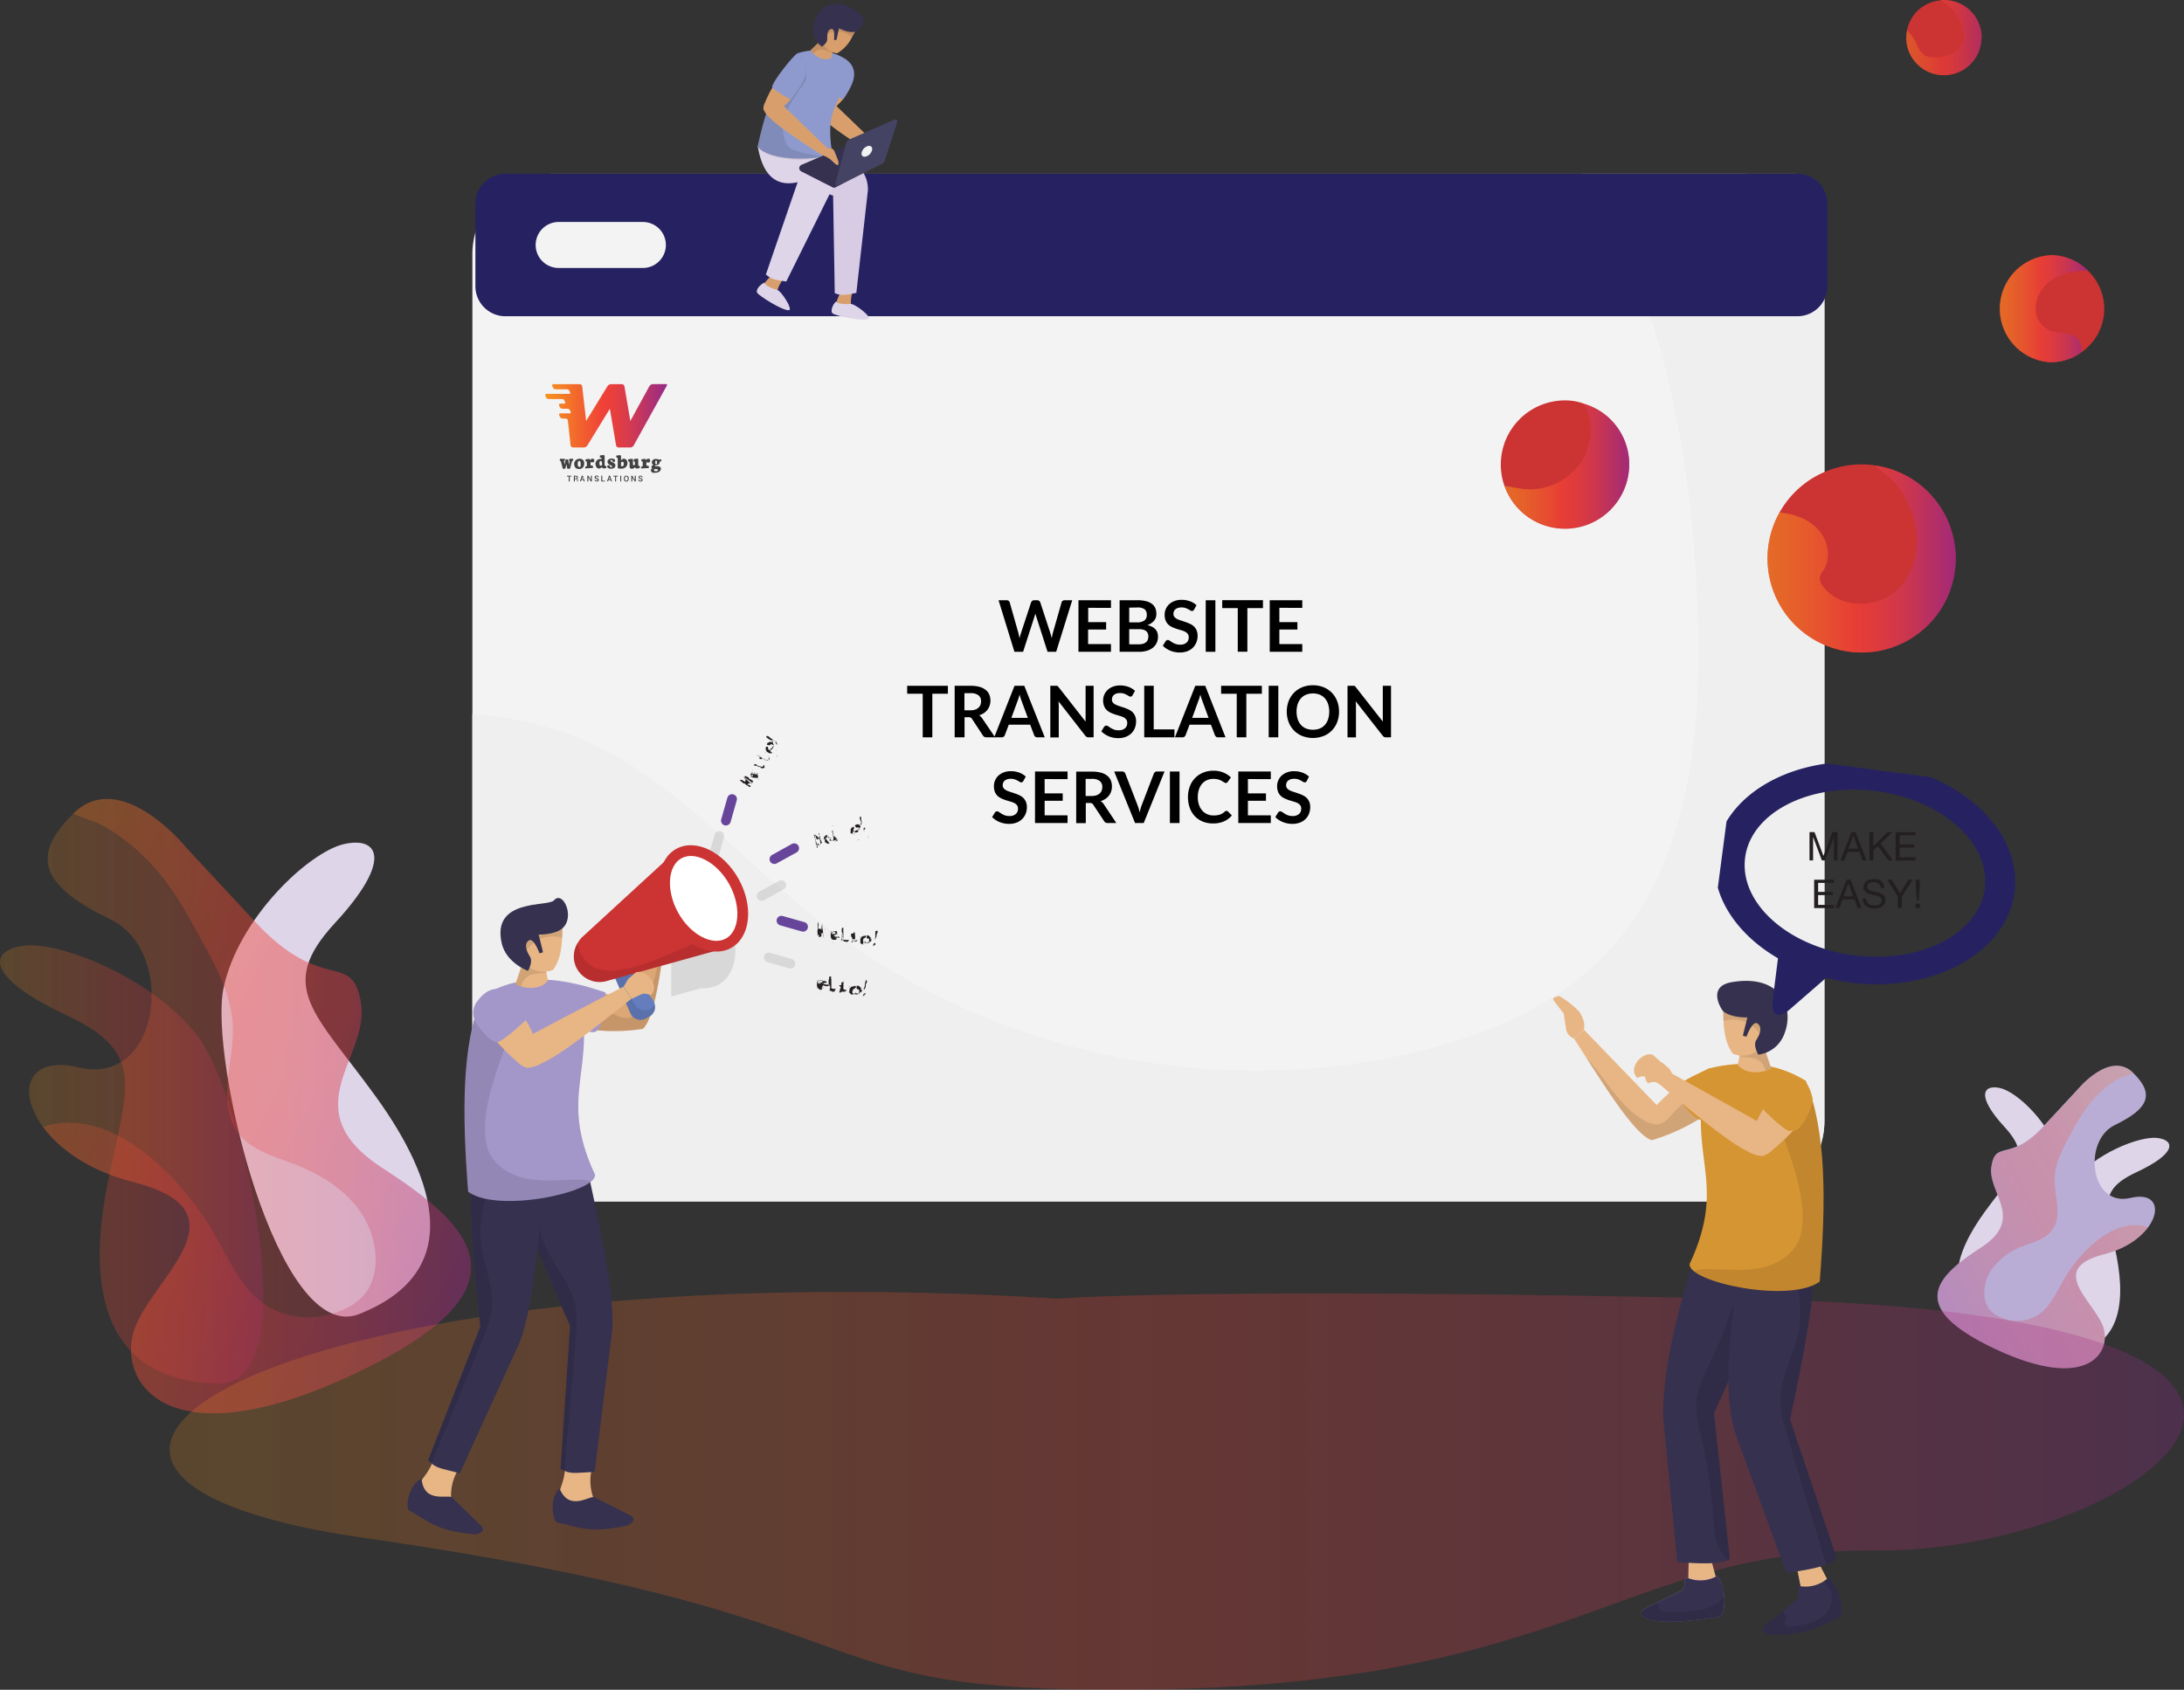 <?xml version="1.0" encoding="UTF-8"?> <svg xmlns="http://www.w3.org/2000/svg" xmlns:xlink="http://www.w3.org/1999/xlink" viewBox="0 0 550.83 426.29"><rect x="0" y="0" width="550.83" height="426.29" fill="#333333" stroke="none"/><defs><style>.a{fill:none;}.b,.d,.e,.g,.h{opacity:0.33;}.ab,.am,.b,.d,.e,.g,.h,.l,.m,.n,.o,.t{isolation:isolate;}.b{fill:url(#a);}.c{fill:#dfd5e9;}.d{fill:url(#b);}.e{fill:url(#c);}.f{fill:#baadd5;}.g{fill:url(#d);}.h{fill:url(#e);}.i{fill:#f3f3f3;}.j{fill:#efefef;}.k{fill:#c33;}.l,.m,.n{opacity:0.95;}.l{fill:url(#f);}.m{fill:url(#g);}.n{fill:url(#h);}.ab,.o{opacity:0.6;}.o{fill:url(#i);}.p,.t{opacity:0.1;}.q,.t{fill:#010101;}.r{fill:#e8b685;}.s{fill:#35314f;}.u{fill:#dca675;}.v{fill:#a397c9;}.w{fill:#657dbe;}.x{fill:#67459b;}.y{fill:#fff;}.z{fill:#9269ad;}.aa{fill:#d69533;}.ab{fill:url(#j);}.ac{clip-path:url(#k);}.ad{fill:#262262;}.ae{fill:#231f20;}.af{fill:#414142;}.ag{clip-path:url(#l);}.ah{fill:url(#m);}.ai{fill:#d89f6d;}.aj{fill:#d8cce5;}.ak{fill:#8e9acd;}.al{fill:#444364;}</style><linearGradient id="a" x1="21.86" y1="112.38" x2="88.28" y2="112.38" gradientTransform="matrix(1, 0, 0, -1, -21.84, 406.08)" gradientUnits="userSpaceOnUse"><stop offset="0" stop-color="#f7941d" stop-opacity="0.6"></stop><stop offset="0.46" stop-color="#ef4136" stop-opacity="0.8"></stop><stop offset="0.57" stop-color="#e63e3f" stop-opacity="0.8"></stop><stop offset="0.74" stop-color="#cb3758" stop-opacity="0.8"></stop><stop offset="0.94" stop-color="#a12b81" stop-opacity="0.8"></stop><stop offset="1" stop-color="#92278f" stop-opacity="0.8"></stop></linearGradient><linearGradient id="b" x1="29.2" y1="127.05" x2="140.67" y2="127.05" xlink:href="#a"></linearGradient><linearGradient id="c" x1="-195.05" y1="25.05" x2="-82.52" y2="-126.69" gradientTransform="matrix(0.9, -0.43, -0.43, -0.9, 156.08, 181.17)" xlink:href="#a"></linearGradient><linearGradient id="d" x1="-1379.73" y1="533.34" x2="-1324.33" y2="458.63" gradientTransform="matrix(-0.9, -0.43, 0.43, -0.9, -908.42, 175.46)" xlink:href="#a"></linearGradient><linearGradient id="e" x1="64.65" y1="29.99" x2="572.69" y2="29.99" xlink:href="#a"></linearGradient><linearGradient id="f" x1="401.36" y1="288.49" x2="432.76" y2="288.49" xlink:href="#a"></linearGradient><linearGradient id="g" x1="445.81" y1="141.02" x2="493.27" y2="141.02" gradientTransform="matrix(1, 0, 0, 1, 0, 0)" xlink:href="#a"></linearGradient><linearGradient id="h" x1="504.39" y1="77.86" x2="526.64" y2="77.86" gradientTransform="matrix(1, 0, 0, 1, 0, 0)" xlink:href="#a"></linearGradient><linearGradient id="i" x1="502.62" y1="396.61" x2="521.62" y2="396.61" xlink:href="#a"></linearGradient><linearGradient id="j" x1="166" y1="310.82" x2="166" y2="310.82" xlink:href="#a"></linearGradient><clipPath id="k" transform="translate(-0.02 0.01)"><rect class="a" x="435.77" y="188.04" width="67.48" height="75.97" transform="matrix(0.13, -0.99, 0.99, 0.13, 186.2, 663.36)"></rect></clipPath><clipPath id="l" transform="translate(-0.02 0.01)"><path class="a" d="M164.65,96.9a1,1,0,0,0-.83.48L159,106.19l-1.49-8.74a.66.66,0,0,0-.65-.55h-2.75a1.12,1.12,0,0,0-.85.47l-5.41,8.82-1-8.74a.64.64,0,0,0-.62-.55H139.6a.3.3,0,0,0-.32.24.28.28,0,0,0,0,.18l.19.45a.76.76,0,0,0,.65.43h2.89a.76.76,0,0,1,.65.43l.14.33a.29.29,0,0,1-.08.39.28.28,0,0,1-.2,0h-5.67a.3.3,0,0,0-.32.26.33.33,0,0,0,0,.17l.19.45a.78.78,0,0,0,.65.43h3.38a.76.76,0,0,1,.65.43l.14.33a.29.29,0,0,1-.08.39.28.28,0,0,1-.2,0h-.93a.3.3,0,0,0-.32.26.33.33,0,0,0,0,.17l.19.45a.8.8,0,0,0,.65.42h1.3a.78.78,0,0,1,.65.43l.15.34a.28.28,0,0,1-.11.39.25.25,0,0,1-.17,0h-2.31a.27.27,0,0,0-.32.23.28.28,0,0,0,0,.2l.19.44a.79.79,0,0,0,.65.44h.85a.52.52,0,0,1,.51.46l.68,6.29a.64.64,0,0,0,.62.55h2.74a1.12,1.12,0,0,0,.85-.47l5.7-9.3,1.57,9.22a.68.68,0,0,0,.65.55H159a1,1,0,0,0,.83-.49l8.38-15.13c.15-.27,0-.48-.29-.48Z"></path></clipPath><linearGradient id="m" x1="-458.52" y1="296.44" x2="-458.13" y2="296.44" gradientTransform="translate(36319.82 -23287.12) scale(78.91)" gradientUnits="userSpaceOnUse"><stop offset="0" stop-color="#f69320"></stop><stop offset="0.46" stop-color="#ef4137"></stop><stop offset="0.55" stop-color="#e73f3e"></stop><stop offset="0.69" stop-color="#d23a51"></stop><stop offset="0.86" stop-color="#b03170"></stop><stop offset="1" stop-color="#90298d"></stop></linearGradient></defs><title>website-translation-services</title><path class="b" d="M55.16,349c-29.38-.52-32.95-24.28-28.28-49s11-34.06-9.92-43.82-19.8-16.48-10.89-17.62,32.57,8,43.94,23S77.7,349.37,55.16,349Z" transform="translate(-0.02 0.01)"></path><path class="c" d="M90.58,331.5c26.81-10.6,19.53-33.69,4.23-54.86s-25.3-27.56-10.36-43.74,10.9-22,2.18-19.93S60.16,231.54,56.4,249.23,70,339.64,90.58,331.5Z" transform="translate(-0.02 0.01)"></path><path class="d" d="M96.6,294.74c23.07,14.91,38.39,30.33-7.21,51.84C41.16,369.33,29,347.72,34.16,334.7s28.38-29.13-.65-36.55c-11-2.78-18.6-8.34-22.65-13.88-6.68-9-3.85-18.07,9-15C40.66,274.27,44.51,240,28,232S6.85,216.6,18.51,205.27c0-.09.14-.15.22-.26,12-11.4,28.32,8.83,28.32,8.83l17.34,18.68c17.27,18.66,24.51,6.87,26.7,20.58S73.53,279.82,96.6,294.74Z" transform="translate(-0.02 0.01)"></path><path class="e" d="M96.6,294.74c23.07,14.91,38.39,30.33-7.21,51.84C41.16,369.33,29,347.72,34.16,334.7s28.38-29.13-.65-36.55c-11-2.78-18.6-8.34-22.65-13.88a20.49,20.49,0,0,1,8-1c7.94.48,15.52,5.19,21.72,11A73.86,73.86,0,0,1,53.88,311c3.67,6.33,6.74,13.56,12.5,17.75s13.18,4.46,19.33,2a15,15,0,0,0,6.16-4.14c4.44-5.32,3.44-14.44-.82-20.72s-11-10.08-17.77-12.58c-4.84-1.79-10.18-3.34-13.36-7.75-5.4-7.51-.85-17.56-1.17-26.7-.32-7.68-4.18-15-8-21.87-3-5.5-6-11-9.91-15.9a52.59,52.59,0,0,0-14.3-12.53c-1.84-1.13-5.18-2.08-8.07-3.25,0-.09.14-.15.22-.26,12-11.4,28.32,8.83,28.32,8.83l17.34,18.68c17.27,18.66,24.51,6.87,26.7,20.58S73.53,279.82,96.6,294.74Z" transform="translate(-0.02 0.01)"></path><path class="c" d="M520,341.44c14.47-.26,16.22-11.95,13.92-24.14s-5.43-16.77,4.89-21.57,9.74-8.1,5.35-8.66-16,3.93-21.63,11.3S508.92,341.64,520,341.44Z" transform="translate(-0.02 0.01)"></path><path class="c" d="M502.58,332.84c-13.2-5.22-9.61-16.59-2.08-27s12.45-13.56,5.1-21.53-5.37-10.82-1.08-9.82,13,9.14,14.89,17.86S512.71,336.85,502.58,332.84Z" transform="translate(-0.02 0.01)"></path><path class="f" d="M499.62,314.74c-11.36,7.34-18.9,14.93,3.54,25.52,23.75,11.2,29.72.56,27.19-5.85s-14-14.33.32-18c5.42-1.37,9.16-4.11,11.15-6.83,3.29-4.46,1.89-8.9-4.44-7.39-10.24,2.46-12.14-14.42-4-18.37s10.41-7.56,4.67-13.14l-.1-.13c-5.89-5.61-14,4.35-14,4.35l-8.54,9.2c-8.5,9.18-12.06,3.38-13.14,10.13S511,307.4,499.62,314.74Z" transform="translate(-0.02 0.01)"></path><path class="g" d="M499.62,314.74c-11.36,7.34-18.9,14.93,3.54,25.52,23.75,11.2,29.72.56,27.19-5.85s-14-14.33.32-18c5.42-1.37,9.16-4.11,11.15-6.83a10.08,10.08,0,0,0-4-.51c-3.91.24-7.64,2.56-10.69,5.43a36.08,36.08,0,0,0-6.55,8.21c-1.81,3.11-3.32,6.67-6.15,8.74a9.93,9.93,0,0,1-9.52,1,7.35,7.35,0,0,1-3-2c-2.18-2.62-1.69-7.11.41-10.2a17.4,17.4,0,0,1,8.75-6.19c2.38-.88,5-1.64,6.58-3.82,2.65-3.69.42-8.64.57-13.14.16-3.78,2.06-7.38,3.93-10.77A54.17,54.17,0,0,1,527,278.5a26,26,0,0,1,7-6.17,38.32,38.32,0,0,1,4-1.6l-.1-.13C532,265,524,275,524,275l-8.54,9.2c-8.5,9.18-12.06,3.38-13.14,10.13S511,307.4,499.62,314.74Z" transform="translate(-0.02 0.01)"></path><path class="h" d="M267,327.61C70.44,315.43-20.68,371.76,91.58,387.92c130.22,18.75,108.58,36.72,178.29,38.22,125.9,2.72,136.06-35.63,203.29-35s148.79-59.59-33.33-63.5C300.69,324.62,267,327.61,267,327.61Z" transform="translate(-0.02 0.01)"></path><path class="i" d="M460.16,64.14V282.72a20.34,20.34,0,0,1-20.32,20.36H139.47a19.34,19.34,0,0,1-6.4-1,5.13,5.13,0,0,1-1.39-.63,20,20,0,0,1-12.52-18.73V64.14a20.34,20.34,0,0,1,20.32-20.32H439.83A20.34,20.34,0,0,1,460.16,64.14Z" transform="translate(-0.02 0.01)"></path><path class="j" d="M460.16,51.4V282.72a20.34,20.34,0,0,1-20.32,20.36H139.47a19.34,19.34,0,0,1-6.4-1,5.13,5.13,0,0,1-1.39-.63,20,20,0,0,1-12.52-18.73V180.08a93.38,93.38,0,0,1,24.77,5.29c.28.07.49.2.77.27a79.35,79.35,0,0,1,8.07,3.69c9.81,5.15,18.51,12.11,27,19.56a23.22,23.22,0,0,1,1.81,1.6c5.15,4.52,10.23,9.25,15.38,13.71,2.86,2.57,5.78,5,8.7,7.37,2.3,1.88,4.66,3.62,7.1,5.36,2.23,1.6,4.52,3.2,6.89,4.67C260,267.69,311.23,276.67,358,265.19,375,261,391.82,254,404.07,241.6l.41-.42c21.58-22.06,24.85-56,23.73-86.85-1-25.26-4.1-50.6-12-74.53-.62-2.09-1.32-4.18-2.08-6.2A128.62,128.62,0,0,0,399,43.82h53.54A7.6,7.6,0,0,1,460.16,51.4Z" transform="translate(-0.02 0.01)"></path><path class="k" d="M410.92,117.14A16.19,16.19,0,1,1,394.69,101h0a13.57,13.57,0,0,1,5,.9A15.86,15.86,0,0,1,410.92,117.14Z" transform="translate(-0.02 0.01)"></path><path class="l" d="M410.92,117.14a16.22,16.22,0,0,1-16.23,16.15,16.06,16.06,0,0,1-15.17-10.71c1.43.18,2.94.54,4.37.72a15.66,15.66,0,0,0,15.08-7,14.69,14.69,0,0,0,1.78-11.42,20.24,20.24,0,0,0-1.07-2.94A15.87,15.87,0,0,1,410.92,117.14Z" transform="translate(-0.02 0.01)"></path><path class="k" d="M493.27,140.87a23.73,23.73,0,1,1-23.73-23.73,21.33,21.33,0,0,1,3.39.27A23.67,23.67,0,0,1,493.27,140.87Z" transform="translate(-0.02 0.01)"></path><path class="m" d="M493.27,140.87a23.73,23.73,0,1,1-44.43-11.6c3.66.36,7.32,1.61,9.73,4.29,2.58,2.76,3.38,7.22,1.33,10.35a3.67,3.67,0,0,0-.89,1.87,3.15,3.15,0,0,0,.62,1.87c3.75,5.45,12.41,6.07,17.76,2.06s7.14-11.6,5.53-18a24.76,24.76,0,0,0-5.09-10c-1-1.25-3.21-2.76-4.9-4.28A23.67,23.67,0,0,1,493.27,140.87Z" transform="translate(-0.02 0.01)"></path><path class="k" d="M530.74,77.89a13.34,13.34,0,0,1-5.8,11,13,13,0,0,1-7.76,2.5,13.52,13.52,0,0,1,0-27,13,13,0,0,1,9.46,3.92A13.33,13.33,0,0,1,530.74,77.89Z" transform="translate(-0.02 0.01)"></path><path class="n" d="M524.23,85.65a4.43,4.43,0,0,1,.8,2.59,1.64,1.64,0,0,1-.09.62,13,13,0,0,1-7.76,2.5,13.52,13.52,0,0,1,0-27,13,13,0,0,1,9.46,3.92,29,29,0,0,0-3.48.18c-3,.63-5.89,1.78-7.76,4.1s-2.68,5.71-1.17,8.3a6.63,6.63,0,0,0,3,2.59C519.68,84.22,522.71,83.69,524.23,85.65Z" transform="translate(-0.02 0.01)"></path><path class="k" d="M499.78,9.46a9.5,9.5,0,0,1-19,0h0A11.72,11.72,0,0,1,481,7.59a9.38,9.38,0,0,1,8.38-7.5,3.4,3.4,0,0,1,.9-.09,9.47,9.47,0,0,1,9.54,9.42Z" transform="translate(-0.02 0.01)"></path><path class="o" d="M499.78,9.46a9.5,9.5,0,0,1-19,0h0A11.72,11.72,0,0,1,481,7.59a11.69,11.69,0,0,1,2.5,3.65A6,6,0,0,0,485.51,14a4.77,4.77,0,0,0,2.23.45,9.61,9.61,0,0,0,4.73-1.08,5.33,5.33,0,0,0,2.85-3.74,7.37,7.37,0,0,0-.44-3.12A11.35,11.35,0,0,0,489.34.08a3.4,3.4,0,0,1,.9-.09,9.47,9.47,0,0,1,9.54,9.42Z" transform="translate(-0.02 0.01)"></path><g class="p"><path class="q" d="M169.32,222.72v28.66l7.5-2.1a8,8,0,0,0,3.35-.43,4.38,4.38,0,0,0,1.05-.43c4.87-2.72,5.68-10.51,1.86-17.39a18.79,18.79,0,0,0-2.91-4C176.92,223.63,172.81,222,169.32,222.72Z" transform="translate(-0.02 0.01)"></path><path class="q" d="M196.48,222.2a1.22,1.22,0,1,1,1.19,2.14h0l-4.95,2.74a1.22,1.22,0,0,1-1.19-2.14h0Z" transform="translate(-0.02 0.01)"></path><path class="q" d="M194.24,240.36l5.45,1.56a1.22,1.22,0,1,1-.67,2.35l-5.45-1.56a1.22,1.22,0,0,1,.67-2.35Z" transform="translate(-0.02 0.01)"></path><path class="q" d="M179.55,217.49a1.21,1.21,0,0,1-.83-1.51h0l1.55-5.45a1.22,1.22,0,0,1,2.35.67l-1.55,5.45A1.24,1.24,0,0,1,179.55,217.49Z" transform="translate(-0.02 0.01)"></path></g><path class="r" d="M149.4,370.13a12.44,12.44,0,0,0,.48,8.23c-3.13,3.13-6.48,2-8.78-1.62-.07-1.09,1.85-4,1.38-8.38Z" transform="translate(-0.02 0.01)"></path><path class="s" d="M150.1,377.78l8.64,4.38c1.72.73,1.27,1.7-.35,2.65-9.94,2.21-12.29.35-18-.77-1.23-1.28-1.65-6.35.76-8.55C143.72,381.69,149.08,376.86,150.1,377.78Z" transform="translate(-0.02 0.01)"></path><path class="s" d="M150,371.3c-5.24.27-6.22.68-8.59-.78l2.37-36.07c-6.69-15.07-12.87-29.61-14.14-38.92l17.14-7.21c3.81,18.52,8.2,35.32,7.69,46.93Z" transform="translate(-0.02 0.01)"></path><path class="t" d="M141.39,370.54a4,4,0,0,0,1.1.49s0-1.54.1-2.33c.17-2.39.4-4.79.63-7.19s.4-5,.66-7.54c.47-5.53.94-11.06,1.35-16.58a27,27,0,0,0,0-7.62c-1.16-6.36-6.38-11.21-8.44-17.34a34.69,34.69,0,0,1-1.53-9.43c-.18-1.92-.29-3.8-.46-5.67a25.4,25.4,0,0,1,.89-4.33l-6,2.55c1.27,9.31,7.45,23.82,14.13,38.89Z" transform="translate(-0.02 0.01)"></path><path class="u" d="M142.46,258.46a47.8,47.8,0,0,0,19.7,1.09c3.47-3.18,5-18.7,6.69-30.74l-3.16-.9-8.26,24.34a36.27,36.27,0,0,0-10.81-2.59C142.48,251.08,142.29,254.67,142.46,258.46Z" transform="translate(-0.02 0.01)"></path><path class="r" d="M165.7,227.91c-1.08-1.52-1-2.65-.92-4.41a21.91,21.91,0,0,1,2.81-5.62c.42-.29,1.93-.34,1.74.13-.21,1.61-.86,4.12-.86,4.12l1.16,3.94a3,3,0,0,1-.77,2.74Z" transform="translate(-0.02 0.01)"></path><path class="t" d="M142.47,258.48a47.41,47.41,0,0,0,19.69,1.06c2.9-2.68,4.48-14.37,5.9-25.22-.06.19-.11.38-.16.49-2,6.32-2.09,13.39-5.83,19.12-.92,1.39-2.18,2.79-3.86,2.9a7.07,7.07,0,0,1-2.89-.74,23,23,0,0,0-8-2,10.73,10.73,0,0,0-4.89,1.06A16.12,16.12,0,0,0,142.47,258.48Z" transform="translate(-0.02 0.01)"></path><path class="r" d="M115.83,370.36a12.43,12.43,0,0,0-2,8c-3.92,2-6.79,0-7.89-4.19.27-1.06,3-3.22,3.85-7.57Z" transform="translate(-0.02 0.01)"></path><path class="s" d="M114.16,377.87l6.93,6.78c1.41,1.21.69,2-1.14,2.42-10.15-.89-11.83-3.37-16.9-6.15-.78-1.59.35-6.56,3.3-7.92C106.93,379.67,113.5,376.68,114.16,377.87Z" transform="translate(-0.02 0.01)"></path><path class="s" d="M116,371.65c-5.07-1.32-6.13-1.22-8-3.33l13.13-33.68c-1.82-16.39-3.33-32.11-1.74-41.37l18.52-1.71c-2,18.8-2.83,36.15-6.82,47.06Z" transform="translate(-0.02 0.01)"></path><path class="t" d="M108.07,368.34a3.81,3.81,0,0,0,.91.79s.49-1.45.79-2.19c.88-2.22,1.82-4.45,2.76-6.67s1.9-4.65,2.91-7c2.11-5.13,4.23-10.27,6.29-15.41A27.23,27.23,0,0,0,124,330.6c.81-6.43-2.7-12.62-2.82-19.08a34.35,34.35,0,0,1,1.39-9.45c.41-1.89.87-3.72,1.27-5.55a24.68,24.68,0,0,1,2.15-3.86l-6.51.61c-1.59,9.27-.08,25,1.75,41.35Z" transform="translate(-0.02 0.01)"></path><path class="v" d="M150.1,296.35c.36,4.46-24.67,9.77-32,4.28-1.5-19.37-1.71-36.85,3.45-49.33,7-4.3,15-5.23,24-3C151.28,270,140.37,275.41,150.1,296.35Z" transform="translate(-0.02 0.01)"></path><path class="t" d="M118.16,300.66c6.36,4.82,26.38,1.31,31-2.58a8.62,8.62,0,0,0-3.56-.49c-4.28.05-8.61.54-12.78-.28s-8.39-3.4-9.76-7.46a12.78,12.78,0,0,1-.66-3.78c-.6-8.45,4.4-19.74,7.32-28.37.31-.91-2,1.83-2.11.89a3.83,3.83,0,0,0-.45-1.51c-.88-2.09-3-5-5.37-5.59-.06,0-.11-.06-.22-.06C116.43,263.86,116.65,281.3,118.16,300.66Z" transform="translate(-0.02 0.01)"></path><path class="r" d="M138.24,247.33l-1.24-6-4.9.69L130,248.26C131.85,249.36,136.28,250,138.24,247.33Z" transform="translate(-0.02 0.01)"></path><path class="t" d="M130,248.29a4.89,4.89,0,0,0,1.37.54,13,13,0,0,0,.55-1.2,3.78,3.78,0,0,1,3-1.92c.93-.17,2-.17,2.91-.39l-.83-3.94-4.81.7Z" transform="translate(-0.02 0.01)"></path><path class="r" d="M128.16,231.32l2.48,11.87-.07-.29c3.07.71,4.87,3.29,8.94,1.77,1.76-2.42,2.14-5.27,2.3-8.07.06-1.7.06-3.45.22-5l-7.78-3.4Z" transform="translate(-0.02 0.01)"></path><path class="t" d="M128.16,231.73l2.48,11.46c.6-.55,1.08-.12,1.19-1A4.05,4.05,0,0,1,132,241a3,3,0,0,1,.44-.72,11,11,0,0,1,3.18-3.18,9,9,0,0,1,6.19-.55c.06-1.7.06-3.45.22-5l-7.78-3.4Z" transform="translate(-0.02 0.01)"></path><path class="s" d="M141.82,234.21c-1.93,1.65-5.95,1.54-5.95,1.54l1.11,4.48-.89.26s-1.51-4.25-2.79-3.19-.26,3,.37,4c.88,1.38-.49,3.62-.49,3.62s-5.51-2-6.63-7c-2.58-11.38,11.69-9.08,13.19-10.8C142,224.48,145.16,231.41,141.82,234.21Z" transform="translate(-0.02 0.01)"></path><path class="v" d="M141.23,257.83s7.39,3,8.87,2.49c1.77-.57,3.17-8,2.56-10-3-.93-6.46-2.1-7.93-2.11Z" transform="translate(-0.02 0.01)"></path><path class="w" d="M159,255.58a2.78,2.78,0,0,0,3.64,1.48l.29-.14.88-.49a2.67,2.67,0,0,0,1.35-3,2.09,2.09,0,0,0-.41-1.09l-4-5.77-3.35-4.84-.62-.9-3.38,1.88Z" transform="translate(-0.02 0.01)"></path><path class="t" d="M159,255.58a2.78,2.78,0,0,0,3.64,1.48l.29-.14.88-.49a2.67,2.67,0,0,0,1.35-3,7.75,7.75,0,0,1-1.15,1.14,3,3,0,0,1-3.67-.86,9,9,0,0,1-1.52-3.79c-.13-.67-.27-1.3-.43-1.95a.64.64,0,0,1,0-.43c0-.13.13-.2.24-.3a4.38,4.38,0,0,1,2.11-.67l-3.35-4.84h-.05a4.61,4.61,0,0,0-1.77-.21l-2.18,1.21Z" transform="translate(-0.02 0.01)"></path><path class="k" d="M145.54,244.38a6.54,6.54,0,0,0,7.44,3.11l31.26-8.68-13.52-24.34-23.89,21.95a5.89,5.89,0,0,0-1,1.28A6.42,6.42,0,0,0,145.54,244.38Z" transform="translate(-0.02 0.01)"></path><path class="x" d="M194.26,217.32h0a1.22,1.22,0,0,0,1.66.47l5-2.75a1.23,1.23,0,0,0,.48-1.66h0a1.23,1.23,0,0,0-1.67-.48l-4.95,2.75a1.24,1.24,0,0,0-.53,1.66Z" transform="translate(-0.02 0.01)"></path><path class="x" d="M195.94,231.9h0a1.23,1.23,0,0,0,.84,1.52l5.45,1.55a1.22,1.22,0,0,0,1.51-.84h0a1.22,1.22,0,0,0-.84-1.51h0l-5.45-1.54A1.22,1.22,0,0,0,195.94,231.9Z" transform="translate(-0.02 0.01)"></path><path class="x" d="M182.76,208.19h0a1.23,1.23,0,0,1-.84-1.51l1.56-5.45a1.22,1.22,0,0,1,1.51-.84h0a1.22,1.22,0,0,1,.85,1.49v0l-1.55,5.45A1.24,1.24,0,0,1,182.76,208.19Z" transform="translate(-0.02 0.01)"></path><path class="t" d="M145.54,244.38a6.54,6.54,0,0,0,7.44,3.11l31.26-8.68-.68-1.23a5.1,5.1,0,0,0-1.71-.54c-2.93-.44-5.87.61-8.62,1.76-5.5,2.32-10.95,5-16.86,5.85a11.77,11.77,0,0,1-6.06-.4,7.68,7.68,0,0,1-4.43-5.52,4.26,4.26,0,0,0-.08-1A6.46,6.46,0,0,0,145.54,244.38Z" transform="translate(-0.02 0.01)"></path><path class="y" d="M169.27,231.2c3.74,6.73,10.45,10.13,15,7.61s5.19-10,1.45-16.74-10.44-10.14-15-7.62S165.54,224.47,169.27,231.2Z" transform="translate(-0.02 0.01)"></path><path class="k" d="M168.68,231.53c-3.83-6.89-3-14.68,1.88-17.38s11.92.7,15.75,7.59,3,14.68-1.88,17.38S172.5,238.41,168.68,231.53Zm2.37-1.32c3,5.49,8.57,8.48,12.06,6.54s3.87-8.21.83-13.7-8.58-8.47-12.07-6.53-3.87,8.21-.82,13.69Z" transform="translate(-0.02 0.01)"></path><path class="r" d="M157.24,248.93l1.87,2.81.15.23c-.79.63-1.63,1.25-2.44,1.93-5.44,4.31-11.38,9-16.16,12.08a35.14,35.14,0,0,1-4.06,2.28,8.48,8.48,0,0,1-3.74,1.12,6,6,0,0,1-2.44-1.56,55.4,55.4,0,0,1-5-4.93,74.64,74.64,0,0,1-5.51-7.57s4.54-5.61,8.54-3.82a50.84,50.84,0,0,1,4.15,5.75v.05l.75,1.26s.07.11.06.15a18.62,18.62,0,0,1,1,2.12l7.56-4,11.69-6.09Z" transform="translate(-0.02 0.01)"></path><path class="r" d="M162.24,245.42c1.9.78,3.66,3.38,2.2,5.3a2.24,2.24,0,0,1-.31.38h0a3,3,0,0,0-2.12-.38l-2.7,1.26-.15-.23-1.87-2.81,1.18-2,2-1.68A2.6,2.6,0,0,1,162.24,245.42Z" transform="translate(-0.02 0.01)"></path><path class="v" d="M132.67,257.3s-5.76,5.5-7.32,5.61c-1.22.08-3.62-2.42-5.15-4.73a4.75,4.75,0,0,1,.08-5.46c1.43-1.94,3.8-4.14,6.56-2.83C130.92,251.84,132.67,257.3,132.67,257.3Z" transform="translate(-0.02 0.01)"></path><path class="r" d="M434.45,278a49.3,49.3,0,0,1-17.82,9.64C412,286.19,403.8,272.45,397,262l2.54-2.22,18.33,19a37.22,37.22,0,0,1,8.9-7.14C431.16,271.14,433,274.39,434.45,278Z" transform="translate(-0.02 0.01)"></path><path class="r" d="M399.49,259.79c.34-1.88-.2-2.91-1.08-4.5a22.54,22.54,0,0,0-5.07-4c-.52-.09-1.94.53-1.56.88.91,1.4,2.61,3.45,2.61,3.45l.64,4.16A3.1,3.1,0,0,0,397,262Z" transform="translate(-0.02 0.01)"></path><path class="t" d="M434.45,278a48.77,48.77,0,0,1-17.85,9.62c-3.87-1.22-10.46-11.38-16.53-20.83a4.27,4.27,0,0,0,.36.38c4.59,5,7.81,11.52,13.79,15.2,1.46.89,3.24,1.64,4.86,1a7,7,0,0,0,2.35-1.95,23.73,23.73,0,0,1,6.53-5.35,11.12,11.12,0,0,1,5-1.16A16.6,16.6,0,0,1,434.45,278Z" transform="translate(-0.02 0.01)"></path><polygon class="r" points="425.91 393.29 425.76 400.38 433.41 400.3 431.13 391.8 425.91 393.29"></polygon><path class="z" d="M425.36,397.92c-.76,1.11-.14,2.4-1.2,3.33l-8.93,4.38c-1.77.73-1.61,2,.33,2.73,3.45,1.42,12.24.47,18.45-.56,1.28-1.3,1.46-7.93-1-10.22A8.55,8.55,0,0,1,425.36,397.92Z" transform="translate(-0.02 0.01)"></path><path class="s" d="M434,407.83c-6.19,1-15,2-18.47.56-1.91-.73-2.08-2-.28-2.76l2.76-1.35,6.14-3c1.07-.9.45-2.2,1.18-3.32a8.54,8.54,0,0,0,7.72-.34,7.52,7.52,0,0,1,1.8,4.84C435.07,404.79,434.73,407.08,434,407.83Z" transform="translate(-0.02 0.01)"></path><path class="s" d="M423.05,394.08c5.37.34,10.79.71,13.25-.77l-4-36.84c7.05-15.39,13.58-30.24,15-39.78l-17.46-7.61c-5.88,18.53-10.31,34.1-10.37,48.08Z" transform="translate(-0.02 0.01)"></path><path class="t" d="M434,407.83c-6.19,1-15,2-18.47.56-1.91-.73-2.08-2-.28-2.76l2.76-1.35c.06,0,.11.05.17.17a3,3,0,0,1,.06.73,1.61,1.61,0,0,0,1,1.24,5.69,5.69,0,0,0,1.63.28,39.66,39.66,0,0,0,7.38-.51,10.38,10.38,0,0,0,5.4-2.19c.4-.4.74-1.13,1.19-1.58C435.07,404.79,434.73,407.08,434,407.83Z" transform="translate(-0.02 0.01)"></path><path class="t" d="M432.31,356.47l4,36.83a.83.83,0,0,1-.45.17,9.29,9.29,0,0,1-2.59-3.66c-1-2.65-1.07-5.63-1.24-8.5a129.9,129.9,0,0,0-3.15-19.6,24.77,24.77,0,0,1-1.07-7.6c.17-3.66,1.91-7,3.49-10.3,4.28-9.07,8.28-19.32,7.88-29.57a4.67,4.67,0,0,0-.17-1.18l8.34,3.6C445.94,326.24,439.41,341.08,432.31,356.47Z" transform="translate(-0.02 0.01)"></path><polygon class="r" points="453.18 395.46 454.58 402.4 462.03 400.67 457.96 392.87 453.18 395.46"></polygon><path class="s" d="M453.65,400.08c-.49,1.24.39,2.37-.44,3.51l-7.77,6.21c-1.57,1.1-.91,2,.91,2.6,10.46.13,12.44-2.24,17.9-4.56,1-1.54-.3-8-3.18-9.75A8.6,8.6,0,0,1,453.65,400.08Z" transform="translate(-0.02 0.01)"></path><path class="s" d="M450.57,396.84c5.32-.84,10.69-1.65,12.76-3.62l-11.85-35.14c3.55-16.55,6.71-32.46,6-42.08l-18.72-3.62c-1.26,19.53-4.93,35.56-1.2,48.78Z" transform="translate(-0.02 0.01)"></path><path class="t" d="M464.24,407.88c-5.46,2.31-7.43,4.68-17.91,4.56-1.8-.67-2.47-1.52-.9-2.64l4.06-3.27c.11.06.17.06.22.11a1.8,1.8,0,0,1,.79,1.52c-.06.57-.51,1.13-.28,1.69s1.07.57,1.69.51a25.59,25.59,0,0,0,5.12-1.13,8.12,8.12,0,0,0,4.11-3.09,5.14,5.14,0,0,0,.45-5c-.33-.57-.79-1.07-1.07-1.64a1.53,1.53,0,0,1-.22-.84,8.68,8.68,0,0,0,.79-.56C464,399.83,465.16,406.31,464.24,407.88Z" transform="translate(-0.02 0.01)"></path><path class="t" d="M463.34,393.24a7.84,7.84,0,0,1-2.59,1.47,13.13,13.13,0,0,1-.9-2.43c-.68-2.36-1.41-4.72-2.14-7.09s-1.47-4.95-2.25-7.43c-1.64-5.46-3.27-10.93-4.85-16.39a27.06,27.06,0,0,1-1.57-7.66c-.17-6.64,4-12.61,4.84-19.2a35.71,35.71,0,0,0-.45-9.79c-.23-2-.51-3.89-.73-5.8a26.55,26.55,0,0,0-1.81-4.17l6.59,1.3c.68,9.62-2.48,25.5-6,42.06Z" transform="translate(-0.02 0.01)"></path><path class="aa" d="M426.16,318.89c-.37,4.58,25.33,10,32.82,4.4,1.55-19.9,1.76-37.85-3.54-50.66-7.15-4.41-15.38-5.36-24.63-3.06C424.91,291.8,436.16,297.39,426.16,318.89Z" transform="translate(-0.02 0.01)"></path><path class="t" d="M459,323.31c-6.54,4.95-27.09,1.35-31.82-2.65a8.93,8.93,0,0,1,3.66-.5c4.4,0,8.84.56,13.12-.29s8.62-3.49,10-7.65a13.24,13.24,0,0,0,.67-3.89c.62-8.67-4.51-20.26-7.51-29.13-.32-.93,2.11,1.88,2.16.92a3.94,3.94,0,0,1,.45-1.57c.9-2.14,3-5.13,5.52-5.75.06,0,.11-.05.23-.05C460.69,285.53,460.47,303.43,459,323.31Z" transform="translate(-0.02 0.01)"></path><path class="r" d="M438.3,268.55l1.27-6.13,5,.72,2.2,6.4C444.86,270.65,440.31,271.29,438.3,268.55Z" transform="translate(-0.02 0.01)"></path><path class="t" d="M446.78,269.54a4.72,4.72,0,0,1-1.4.56c-.17-.28-.34-.73-.57-1.24a3.88,3.88,0,0,0-3.09-2c-1-.17-2-.17-3-.39l.85-4.06,5,.68Z" transform="translate(-0.02 0.01)"></path><path class="r" d="M448.7,252.08l-2.54,12.23.07-.3c-3.15.73-5,3.37-9.18,1.81-1.8-2.48-2.19-5.4-2.36-8.28-.06-1.74-.06-3.54-.23-5.18l8-3.49Z" transform="translate(-0.02 0.01)"></path><path class="t" d="M448.7,252.54l-2.54,11.77c-.62-.57-1.11-.12-1.22-1a4.39,4.39,0,0,0-.17-1.19,3.42,3.42,0,0,0-.45-.73,11.29,11.29,0,0,0-3.27-3.26,9.19,9.19,0,0,0-6.36-.57c-.06-1.74-.06-3.54-.23-5.18l8-3.49Z" transform="translate(-0.02 0.01)"></path><path class="s" d="M434.62,255.08c2,1.73,6.11,1.58,6.11,1.58l-1.14,4.6.91.27s1.55-4.37,2.87-3.28.26,3.09-.38,4.09c-.91,1.41.5,3.71.5,3.71a8.07,8.07,0,0,0,6.54-5.18c2.68-6.71-.9-15.23-13.27-13.1C430.38,248.87,434.24,254.74,434.62,255.08Z" transform="translate(-0.02 0.01)"></path><path class="aa" d="M436.16,276.08s-5.35,6.18-6.93,6.44c-1.88.31-6.65-5.8-7-7.91,2.32-2.27,7.28-4.31,8.62-5Z" transform="translate(-0.02 0.01)"></path><path class="r" d="M420.09,269.93l-2,2.83-.17.22c.8.67,1.64,1.34,2.44,2.06,5.46,4.59,11.42,9.59,16.24,12.88a36,36,0,0,0,4.09,2.46,8.78,8.78,0,0,0,3.81,1.26,6.12,6.12,0,0,0,2.55-1.53,56.72,56.72,0,0,0,5.26-4.91c2.4-2.5,4.48-8,4.44-8-2.44-3-2.64-4.73-6.8-3-1.73,2-3.64,3.1-4.85,5v.06l-.8,1.26a.35.35,0,0,0-.08.16,19.48,19.48,0,0,0-1.06,2.15l-7.65-4.31-11.81-6.59Z" transform="translate(-0.02 0.01)"></path><path class="r" d="M415.06,266.17c-2,.74-3.86,3.36-2.42,5.38a2.31,2.31,0,0,0,.31.39h0a3.07,3.07,0,0,1,2.18-.33l2.74,1.37.17-.22,2-2.83-1.16-2.06-2-1.78A2.65,2.65,0,0,0,415.06,266.17Z" transform="translate(-0.02 0.01)"></path><path class="aa" d="M445.06,279.25s5.74,5.81,7.34,6c1.89.19,4.59-5.63,4.84-7.77,0,0-1-7-5.41-5.4S445.06,279.25,445.06,279.25Z" transform="translate(-0.02 0.01)"></path><path class="k" d="M144.16,95.26" transform="translate(-0.02 0.01)"></path><path class="ab" d="M144.16,95.26" transform="translate(-0.02 0.01)"></path><g class="ac"><path class="ad" d="M473.88,192.59c-20.86-2.65-39.34,7.58-41.28,22.85-1.3,10.22,5.18,20.09,15.85,26.3l-1.35,10.65c-.48,3.81,1.53,4.75,4.5,2.09l9-7.82a52.74,52.74,0,0,0,6.23,1.22c20.87,2.64,39.35-7.59,41.29-22.85s-13.41-29.79-34.27-32.44ZM467.74,241c-16.69-2.12-29-13.12-27.59-24.56s16.16-19,32.85-16.9,29.05,13.11,27.6,24.57-16.16,19-32.86,16.89Z" transform="translate(-0.02 0.01)"></path></g><path class="ae" d="M206.85,213.54v0h0a.25.25,0,0,0-.1-.15.25.25,0,0,0-.17,0v-.07h0v-.13h.09v0h0l-.06-.05h-.06a.21.21,0,0,1,0-.11l.08-.05h0a0,0,0,0,0,0,.05V213h0V213h-.06v-.16l-.09,0a.33.33,0,0,0-.14,0H206m0,0v.13h0V213h0l.05.06a.18.18,0,0,1,.07.08v.06a.09.09,0,0,1,0,.07l.1.25a.61.61,0,0,1,0,.27h0v.05h0a.11.11,0,0,0,0-.08h-.09v.12H206v-.05h0v-.1a.17.17,0,0,1,0-.1h.1v-.11H206a.49.49,0,0,1,0-.17.49.49,0,0,0,0-.17h-.07V213h-.06l-.06-.13a.5.5,0,0,1-.05-.13.17.17,0,0,1,0-.1v-.1a.33.33,0,0,1,0-.14.33.33,0,0,0,0-.14.21.21,0,0,0,0-.11l-.06-.1-.06-.11a.21.21,0,0,1,0-.11v-.27h-.09a.14.14,0,0,1,0-.09v-.11a.14.14,0,0,0,0-.09h-.15a.21.21,0,0,1,0-.11.21.21,0,0,0,0-.11l-.06-.13a.34.34,0,0,1-.06-.12v-.07c0-.07,0,0,.06,0v-.24a.14.14,0,0,0,0-.09h0m.06,0,.06.05h.11l.07.06v.14h-.18l.06.19h0v-.11h0l.15.1a.38.38,0,0,1,.09.15.11.11,0,0,1,0,.11.17.17,0,0,0,0,.1.12.12,0,0,0,.07.07s0,0,.07.08v.13h0l.08.25h0l.09.1v-.12l.11.08v-.11h.06l.2-.07h.18v.06h.11v.12h0v-.14l0-.06a.06.06,0,0,1,0-.06m0-.05a0,0,0,0,1,0,0h0v-.13a.36.36,0,0,1-.07-.1h.12l-.06-.16h-.09v-.26h.07l0-.07v-.14h-.12v-.06h0a.09.09,0,0,0,0-.07.08.08,0,0,0-.08-.08v.07h0a.33.33,0,0,0,0-.14.24.24,0,0,0,0-.12h0v-.09h0v.13h0v-.08h.06v.17h0a.06.06,0,0,0,0-.06v-.09h.08v.14a.13.13,0,0,0,.06.07h0v.3h0v.16h0v.06h0v.06h0l.07-.08v.08h.06V211h0v0h0l.11.34a.31.31,0,0,1-.05.1.16.16,0,0,0-.06.08l.06.16a1.07,1.07,0,0,1,.15.22.45.45,0,0,1,.07.28h0l.12.19h.06a.33.33,0,0,1,0,.14.29.29,0,0,0,0,.13h-.05a.06.06,0,0,0,0,.06v0h-.1v.12a.22.22,0,0,1,0,.08H207Zm-1.9.89Zm.22.32Zm.39.06a.11.11,0,0,0,0,.08v.09h0a.14.14,0,0,0,0-.09.14.14,0,0,0,0-.09Zm.14.21h0a0,0,0,0,0,0,0h.07Zm0-.62Zm0-.38h0v-.06h0Zm.23,0h0l.06,0Zm.25.2Zm.18-.08s0,0,.08,0h-.08Zm.06.16Zm-.15-.59h0v-.16h0a.14.14,0,0,0,0,.09l0,.08Zm.63,1.5Zm-.43-1.39h0a0,0,0,0,0,0,0Zm.53.81Zm.28.68v.07h0Zm-.42-1.17Zm-.12-.54h0s0,0,0,0Zm.22.34h0v-.12h0Z" transform="translate(-0.02 0.01)"></path><path class="ae" d="M209.22,212.72v.07h-.34l-.06.08h-.12v-.12h-.12v-.06h-.18l-.07-.06-.07-.06h0a.43.43,0,0,1-.12-.11l-.08-.12h0v-.15h0v-.14h0v-.16a.21.21,0,0,1,0-.11v-.11a.06.06,0,0,1,0-.06v.09h.11v-.09h.06l-.06-.09a.21.21,0,0,1-.06-.1h.06m0,0v-.06h.22a.11.11,0,0,0,.06-.07v-.06m0-.06s0,0,.07,0h-.07v-.05h.2a.09.09,0,0,0,0,.07.09.09,0,0,0,.06.06h.09s.06,0,.06,0a.11.11,0,0,1,0-.08h0v-.16h0a.21.21,0,0,0,0,.11.36.36,0,0,0,.07.1h0l-.06-.18h0v.11h0l.16-.06h0a0,0,0,0,0,0,0h.08v.05h0s0,.08.06.1,0,0,.05.09h.14v0h.07v.09h.15a.42.42,0,0,1,.14.09h-.06m0,.05h-.1v.05h0a.06.06,0,0,0-.06,0h-.11v.17a.06.06,0,0,1,0,.06.09.09,0,0,0,0-.07h-.06v-.06h-.06v.06h.08v.12h0l-.06.06h0a.09.09,0,0,1,0-.07.06.06,0,0,0,0-.06h-.05V212h0v-.05h-.12l-.08.05h0a.16.16,0,0,0-.08-.08h0v.1H209m0,0h.34a.29.29,0,0,0,.13,0H210l.07-.13.17-.06h0a.09.09,0,0,0,.07,0,.07.07,0,0,1,.09,0h0v.12h.06v.1h-.32v-.07a.44.44,0,0,0-.15.12V212h-.25v-.05h-.07v.17h-.06Zm-1.55-.47Zm.23.11Zm0-.05.11.28h0a0,0,0,0,1,0,0Zm-.07-.49a0,0,0,0,0,0,0h-.05Zm0,.07Zm.32.53v0H208v-.1h.14a.13.13,0,0,0,.07-.06l.06-.07v.06h.06v-.16l.06-.05h.18V211h.18l-.05-.16h.06l-.09-.09a.26.26,0,0,0-.11-.07h-.2a.16.16,0,0,0-.08.06l-.06.08-.07.09a.21.21,0,0,1-.1.06h-.13v.12h0v.06h0a.35.35,0,0,0-.09.31h0v.09h0l-.07-.08h0v.06a.06.06,0,0,1,0,.06h0v.13h0Zm0,.14Zm-.33-.94h0Zm.08,0Zm-.09-.28h.12v-.06Zm.47,1.26h0s0,0,0,0Zm0-.25h0s0,0,0,0Zm-.3-.89Zm.11.3Zm.53,1.35h0v-.05h0Zm0,.08Zm-.54-1.62h0v-.06h0Zm.25.68h0l0,0Zm.32,1h0s0,0,0,0Zm-.58-1.78h0s0,.07,0,0Zm.5,1.55.14.24,0-.09Zm-.16-.46Zm-.44-1.37Zm0,0h0s0,0,0,0Zm.1.24h0s0,0,0,0Zm.5,1.49Zm-.55-1.77h0v-.05h0Zm.68,1.72Zm0,0h0v-.12a.8.8,0,0,0,.05.11Zm-.57-1.74Zm.07.21Zm-.07-.33Zm.09.3h0V211h0Zm.37.91Zm.21.47Zm-.16-.56h0s.05,0,.05,0Zm.3.89h0s0,0,0,0Zm-.63-1.88h0Zm.61,1.59Zm.07,0Zm-.27-1Zm.08.12Zm-.1-.27h0v0h.06Zm-.14-.69Zm.3.88Zm.34.88h0Zm.1.33Zm0-.26v.06h0v-.05h0Zm-.31-1h0m0,0,.08.2Zm-.17-.49h0a.06.06,0,0,1,0-.06h0l0,.07Zm.17,0Zm-.21-.51Zm.7,2Zm-.33-1.18Zm-.07-.23h0s.07,0,.07,0Zm0-.08Zm0,.24Zm.09,0h0l.08,0Zm0-.1Zm-.08-.31h0l.06,0Zm0,.06a.16.16,0,0,0,.06.08l.06.06h0l-.06-.12Zm.16.25Zm-.15-.48Zm0-.08Zm.19.32Zm.43,1.19v.06A.06.06,0,0,0,209.73,212.16Zm-.51-1.49h0l.06,0Zm0,0Zm.59,1.54Zm.1.16Zm-.07-.27h0l.09,0Zm.07,0Zm.22.22Z" transform="translate(-0.02 0.01)"></path><path class="ae" d="M211.28,212a.06.06,0,0,0,0-.06h-.16a0,0,0,0,0,0,.05H211v-.15h0v.12h0a.21.21,0,0,0,0-.11v-.05H211a.06.06,0,0,0,0-.06l-.06-.17h-.07v-.06H211a.06.06,0,0,0,0-.06h-.14v-.06h.07v-.12h-.11v.05h-.14v-.21a.06.06,0,0,0,0-.06h0v-.12h-.06l-.06.05h0v-.05h0a.11.11,0,0,1-.06.07h-.07m0,0h0v-.05h-.25v0h0v-.75h0v.06h0v0h0V210h0V210l-.22.07V210h0l.06-.11h-.17v-.06h0v-.05h0c0-.07,0-.11.06-.13a.09.09,0,0,1,.08,0H210l-.05-.16h.12v.1h0v.05h0v.18h0a.11.11,0,0,1,0,.08V210h0v.1h0v.11h0v.44h0l.05.16m0,.06a.09.09,0,0,0,0,.07.41.41,0,0,0,0,.09l.06.1v.11a.21.21,0,0,0,.06.1v.31h0v.18a.11.11,0,0,0,0,.08v.05h.25l.35-.12H211l.12-.08.13-.06a.09.09,0,0,1,0,.07v0h0a0,0,0,0,0,.05,0h0v.05h0m-.05,0a.17.17,0,0,1,0,.1l.05.16h0v0h-.12v0h-.13v.06l-.32.11a.09.09,0,0,0-.07,0h0v0h-.06ZM210,209.77Zm.45,1.15Zm.26.72Zm-.92-2.88Zm1.1,3.1Zm-.27-.89Zm-.41-1.29Zm.66,1.78Zm0-.41v.06h0Zm-.77-2.29Zm.45,1.28Zm-.47-1.34.1.23Zm.43,1.29Zm-.51-1.57h.11l-.05-.08-.07-.06h0Zm.69,2ZM210.3,209Zm.63,1.71Zm-.6-1.94h0s0,0,0,0Zm1.65,2.84Zm.05-.17h0s0,0,0,0Z" transform="translate(-0.02 0.01)"></path><path class="ae" d="M215.67,210.44h-.18v.05a.09.09,0,0,0-.11-.07h-.14v-.15H215m0,0a.06.06,0,0,0-.06,0h-.26a.18.18,0,0,0-.08-.09l-.11-.06h0a.11.11,0,0,0,.06-.07v0h0v-.17h0v-.09a.14.14,0,0,0,0-.09h0v-.23h0a.23.23,0,0,0,.06-.12v-.14h0l-.09-.08.21-.14a.11.11,0,0,1,0-.11l.06-.06.09,0a.16.16,0,0,0,.06-.08l.2-.07v-.07h0l.21-.07h0a.24.24,0,0,0,0,.12l.06.08v.08a.31.31,0,0,1,.05.1h0l-.11.18h0c-.05,0-.05,0-.05.06v.08h0v0h0v.13h0m0,.05v.12a.21.21,0,0,1,0,.11l-.05.09h0a.22.22,0,0,0,.05.11h.11l.06.09a.11.11,0,0,0,.09.06h.36A1.37,1.37,0,0,0,216,210l.28-.09h.1l.05-.06a.09.09,0,0,0,0-.07v-.09h.06v-.25a.1.1,0,0,1,.06,0h.05v-.14h.15v.05h0v-.18h0V209a.14.14,0,0,0,0-.09.22.22,0,0,0,0-.08l-.1-.07h-.71l-.05-.18h-.06a.11.11,0,0,1-.07-.06.47.47,0,0,1-.07-.12l-.06-.12v-.07h.08v-.12h0v.13h.05a.09.09,0,0,0,0-.07v-.06h.14V208h.07a.09.09,0,0,0,.07,0h0v0h0a.11.11,0,0,1,.08,0v0l0-.09a.18.18,0,0,1,.07.05h.46l.08.08.11.36h0l.09-.17-.08-.05s-.05,0-.05-.07h0v-.06h.07l.09.15a.39.39,0,0,1,.08.14v.31H217l-.06.05a.17.17,0,0,0,0,.1h-.07a.09.09,0,0,1,0,.07V209h0v0a.06.06,0,0,0-.06,0h0v0h0v.06h0l-.07-.07v.14h0v-.14h0v.17h0a.06.06,0,0,1-.06,0v-.06h0v.06h0v-.07a.18.18,0,0,0-.05-.07h-.08v.13a.11.11,0,0,1,0,.08.09.09,0,0,1,0,.07h0l-.06-.08h0v.31h0a.57.57,0,0,0-.76.84Zm-.94,0Zm.14-.09h0v-.25h0v.17s0,.07,0,.06Zm.77,1-.41-1.75h0v-.09h0Zm.09,0Zm.71,1.82Zm.19-.16a.06.06,0,0,0,0,.06v.08h0v-.07a.17.17,0,0,0,0-.1Zm-.47-1.78Zm0,0h0v-.07h0Zm.09.12Zm.55,1.65h0a.14.14,0,0,0,.09-.08.29.29,0,0,0,0-.13l-.11.07a.09.09,0,0,0,0,.12Zm.42-.05Zm.13-1.44Zm0,0h0l.06.05Zm0,0v.1h0v-.05s.12,0,.1,0Zm0,.18Zm-.1-.37Zm.32.88h0Zm-.34-1.15h0s.16.08.14.09Zm0,.06h0a1.14,1.14,0,0,1,.16.09Zm.12.26Zm.28.8h0s.17.08.16.09Zm-.22-.75Zm.1.26Zm.12-.31Z" transform="translate(-0.02 0.01)"></path><path class="ae" d="M217.26,207.6a.36.36,0,0,0-.07-.24.55.55,0,0,0-.12-.24l-.2-.67v-.08a.06.06,0,0,0,0-.06h0v-.15h0v-.1h.35v.12h0v.06h0a.33.33,0,0,1,0,.14v.15h0v.19a.49.49,0,0,0,0,.17h0a.67.67,0,0,0,.07.18.6.6,0,0,1,.06.19.24.24,0,0,1,0,.12v.32h0v-.09h0l-.06.08a.14.14,0,0,0,0,.09h0v.05h0l.05.18h-.12a.06.06,0,0,1,0,.06h0l-.07-.06-.07-.14a1,1,0,0,1-.07-.15C217.29,207.62,217.27,207.6,217.26,207.6Zm.64,2a2.79,2.79,0,0,0-.07-.38.64.64,0,0,1,.08-.36v-.06h.31v.14h0v.11h0v.09h0a.14.14,0,0,1-.09,0,.09.09,0,0,0-.1,0h0v.2a.22.22,0,0,1-.05.08.21.21,0,0,1-.11,0h-.07a.2.2,0,0,1,.07.16Zm-.84-2.61h0s0,0,0,0Zm.19.54h0a0,0,0,0,0,0,0Zm-.4-1.33h0s0,0,0,0Zm1.25,3.54h0s0,0,0,0Zm0-.19H218a.06.06,0,0,0,0,.06h.09Zm-.89-2.5h0l0,0Zm-.27-1Zm1.15,3.43v-.05h0Zm-.08-.4Zm-.43-1.32h0l0,0Zm-.52-1.65h0s.1,0,0,0Zm1.05,3.11Zm-1-3.29a.06.06,0,0,0,0,.06s0,0,0,0Zm.91,2.79h0l0,0Zm-.41-1.38s-.05,0,0,.06h0Zm.14.46-.58-1.73Zm1.11,3.2-.9-2.7Zm.44,1.1Zm-.4-1.25Zm0,.06Zm.23.74-.19-.74h0s.07,0,.07,0Zm-.21-.72h0v0Zm0,.06h0l.11,0Z" transform="translate(-0.02 0.01)"></path><path class="ae" d="M189.94,197.71h0a.27.27,0,0,0-.17-.06.26.26,0,0,0-.13.1h-.06v.06h0v-.14h0v-.06h-.3a.23.23,0,0,1-.07-.07.09.09,0,0,1,0-.1h0m0,.06a.06.06,0,0,0,0,.06h-.12v.07h-.32s-.06,0-.1.1h0l0,.09v.09h-.12V198H189a.09.09,0,0,1,0,.07,1.71,1.71,0,0,1,.23.13.81.81,0,0,1,.18.19h-.11a.06.06,0,0,1,0,.06h-.08a.13.13,0,0,0-.06.07h0v0H189l-.09-.06h-.09l.06-.09-.09-.06a.06.06,0,0,0,0,.06h0a.69.69,0,0,1-.13-.11.34.34,0,0,0-.12-.12v.07a.09.09,0,0,0,0-.07.06.06,0,0,0-.06-.06h0v.05l-.13-.06-.11-.07a.27.27,0,0,1-.08-.07l-.08-.07a.28.28,0,0,1-.1-.09.31.31,0,0,0-.11-.09l-.1-.06h-.12l-.1,0-.09-.07h0v-.06h-.08l-.07.07a.14.14,0,0,1,0-.09v-.19a.12.12,0,0,0-.09.05h-.05a.27.27,0,0,1-.07-.08.14.14,0,0,0-.07-.08.31.31,0,0,0-.13-.06l-.11-.06a.09.09,0,0,1,0-.07v0l-.06-.06v-.15l-.06-.06h.22l.16.11h0l-.1-.06h0a.49.49,0,0,1,.17,0,.49.49,0,0,1,.17.06.14.14,0,0,1,.07.08.13.13,0,0,0,.06.07.09.09,0,0,0,.1,0h.1l.06.06v.05h0l.22.14H188l-.07-.09h.13l-.1-.06V197l.12-.18.12-.14h0v0h0l.07-.1.1.07h0v0h-.05a.09.09,0,0,0-.07,0h-.08v-.05h-.09a.21.21,0,0,1-.11,0h.09l-.14-.09-.06.09h0v-.11h0v-.28h0a.06.06,0,0,0,0,.06h0a0,0,0,0,1,0-.05v-.13a.06.06,0,0,0,0-.06.11.11,0,0,0-.11,0v.06a.06.06,0,0,1,0,.06h0a.21.21,0,0,0-.08-.11l-.1-.07m0-.05h.34a.09.09,0,0,0,0-.07l-.07-.06h.33l.08.07.08.08h.19v.1h0v0h.12l.29.19a.21.21,0,0,1,0,.11.17.17,0,0,0,0,.1l.14.09.25.07a.58.58,0,0,1,.23.18h0l.21.08h0a.16.16,0,0,1,.08.1.22.22,0,0,0,.09.1H190v.13l-.1-.06a.31.31,0,0,0-.05.1.09.09,0,0,0,0,.07v.16h-.08Zm0,2.17Zm.37.12h0v0Zm.33-.2a.14.14,0,0,0,0,.09l.06.06h0a.14.14,0,0,0,0-.09l-.07-.07Zm.25.08h0v0Zm-.36-.5Zm-.21-.31Zm.18-.2Zm.32,0Zm0-.09a0,0,0,0,0,.07,0h0s-.07,0-.06.09Zm.14.09Zm-.47-.37h0v-.08l-.06,0h0m-.05,0a.11.11,0,0,0,0,.08.27.27,0,0,0,.12.09Zm1.51.9Zm-1.19-.81h0a.09.09,0,0,0,0-.07Zm.91.3Zm.64.36v.07h0Zm-1-.66Zm-.43-.34h0s0,0,0,0Zm.38.13h0l-.1-.07h0Z" transform="translate(-0.02 0.01)"></path><path class="ae" d="M191.28,195.62h-.07v.46h0v0c0,.05-.06.08-.09.09H191v.05h-.6l-.14-.05h-.31l-.08-.05h-.06l-.08-.08a.3.3,0,0,1-.07-.08,0,0,0,0,1,0-.07h0v-.11h0a.17.17,0,0,0-.1,0h-.1v-.1h0v0h.06a.41.41,0,0,0,.05-.09.14.14,0,0,0,0-.09h0v-.05s0,0,.07,0h0v.06h.08a.11.11,0,0,0,.08,0h.08v0h0v-.08a.09.09,0,0,1,0-.07H190l-.13-.08h0l.1.06h.12l-.16-.11H190l.09-.15v.05h0v0h.08m.06,0h.05a.09.09,0,0,1,0-.07V195h.08v-.07h0m.07,0v-.06h-.14a0,0,0,0,1,0,0V195h.08v.13h0v.06h0v.11c0,.06,0,0-.06,0h-.06a.09.09,0,0,0,0,.07v.06h.16v.17h0v-.06h.05v.06h-.05v.2h0a.09.09,0,0,0-.1,0h.08m-.12,0h.09l.1-.1.1-.09.09-.08a.24.24,0,0,1,.09-.08h.06v0l.06-.07.07-.08h0v-.14l.1-.15h.13V195h0v-.05l.08.06h-.11a.61.61,0,0,0,0,.19h-.08l-.06.08h0v.05h0Zm-1.21.07Zm.24-.06Zm-.07-.06Zm.28.18Zm-.35-.33v.05h0v-.05Zm.07,0Zm.58.21h.09a.14.14,0,0,0,0-.09.14.14,0,0,1,0-.09H190l-.11-.12v-.07a.09.09,0,0,1,0-.07h0v-.18h0l-.14-.09h-.3l-.08.05a.17.17,0,0,0,0,.1v.1a.21.21,0,0,1,0,.11.24.24,0,0,1,0,.12h0v.06h0v.06h0a.35.35,0,0,0,.12.29m0,.05h0l.12.07h0v0c0-.05.23-.2.25-.22Zm.46-.12-.82-.51Zm.08,0Zm-.17-.17h-.06c-.06,0,0,0,0,0Zm1.07.68Zm-.18-.16h0s0,0,0,0Zm-.78-.51Zm.27.17,1.24.72h0v0h.08Zm.06.06Zm-1.42-.92Zm.61.37Zm.85.55h0s0,0,0,0Zm-1.54-1Zm1.34.89Zm.25.1Zm-.06-.07Zm-.4-.26Zm-1.19-.79Zm0,0Zm.23.12h0s0-.07,0,0Zm1.3.85Zm-1.51-1h.07v-.06h0Zm1.58.91h0v0Zm0,0h.07l-.11-.07s.05,0,.08,0Zm-1.51-1Zm.19.12h0l0-.09Zm-.26-.21Zm.25.18Zm.85.47Zm.45.23Zm-.47-.33h0s0-.07,0-.09Zm.78.51h0s0-.08,0-.09Zm-1.65-1.07h0Zm1.46.85Zm0,0Zm-.82-.6Zm.14,0Zm-.25-.14h.29V195h-.06a.1.1,0,0,0-.14-.14Zm-.53-.45h0Zm.77.49Zm.8.48h.1v.06a.14.14,0,0,1,0-.15Zm.29.18-.17-.18H191s.18-.11.18-.09Zm-.84-.56Zm.15.06Zm-.43-.27h0a.09.09,0,0,1,0-.07v-.06h0Zm.11-.12h0v0Zm-.46-.26Zm1.76,1.11h0s.1-.11.09-.09Zm-1-.72Zm-.2-.13Zm0-.06.19.15Zm.09,0-.11,0Zm-.26-.19Zm.07,0h.13s-.07-.12-.07-.1Zm.28.1Zm-.41-.28Zm-.06-.06Zm.35.13h0v0Zm1.07.66V195a.11.11,0,0,0,0-.08Zm-1.31-.84h0l.06-.1Zm0,0Zm1.41.82h0v0Zm.17.07Zm-.21-.17Zm0,0Zm.31,0Z" transform="translate(-0.02 0.01)"></path><path class="ae" d="M192.42,193.78h-.13v.05h-.12v0a.06.06,0,0,1,0,.06h0l-.06-.05h0v.05h0a.11.11,0,0,0-.06-.09H192v.06h0v-.11l-.15-.1h0m0,0H192a.09.09,0,0,0-.07,0h-.14m0-.06v-.07h.12l-.11-.07h-.62v-.16a.06.06,0,0,0,0-.06h0l-.1-.07h0v.15h0v-.12h0a.14.14,0,0,1,0,.09v.07h0v-.1h-.17l-.05.07h.05v-.24h-.14l-.12.18h0v-.11a.11.11,0,0,0-.08,0v.07h0v-.05h-.29a0,0,0,0,1,0,0h-.06a.1.1,0,0,1,0-.14h.15l-.14-.09h0v-.12h0v-.08h0l.09.06h.42a.11.11,0,0,1,.06.07l.05.06h0l.11.07h0l.1.06.08.05h0l.14.09a.06.06,0,0,0,0,.06h.26l.1.06h.21v.05H192l.06.06h.3l.2-.31h0V193a.75.75,0,0,1,.07-.12h0V193h.06a.21.21,0,0,1,0,.11l.14.08h0v.06h0v.17a.09.09,0,0,0,0,.07h.06l-.19.28h-.1l-.15,0Zm-1.65-.73Zm1.06.61Zm.65.4Zm-2.49-1.67Zm2.76,1.73h.06a.06.06,0,0,0-.06,0Zm-.76-.53Zm-1.11-.75Zm1.61,1-.29-.21v0Zm-2-1.38v.05h-.06Zm1.14.72h0v-.06h0Zm-1.2-.75Zm.23.12Zm1.12.73Zm-1.36-.9h0Zm1.74,1.1Zm-1.38-1,1.54.93Zm-1.66-1.13Zm3,1.18Zm-.07-.17Z" transform="translate(-0.02 0.01)"></path><path class="ae" d="M193.56,192h-.18v0h-.07m0,.06h-.06l-.06,0h0v.1h0a.1.1,0,0,0-.06-.09h0a.06.06,0,0,1,0-.06m0-.06-.15-.1h0v-.05s0,0,.07,0v0h-.21v-.13h.12l-.11-.07h-.24v-.16a.06.06,0,0,0,0-.06h0l-.1-.06v-.06h0v.15h0v-.16h0a.14.14,0,0,1,0,.09v.07h0a0,0,0,0,1,0,0h-.09l-.09,0v.06h0v-.09h-.13l-.12.18h0v-.12h-.08a.13.13,0,0,0-.06.07h-.15v-.08h-.25a.08.08,0,0,1,0-.11l0,0s0-.05.06,0h.09l-.14-.09h0v-.12h.47a.05.05,0,0,1,0,.06.11.11,0,0,0,.06.07h.05l.1.07h0l.11.06.07.05h0l.14.09m0,.06.05,0h.2l.1.07H193l.1.05h.06a.1.1,0,0,0,.06.05h.24a.1.1,0,0,0,0,.06h.25l.2-.31v-.41h-.06a.33.33,0,0,1,0-.14l.06-.13V191h0a.17.17,0,0,1,0,.1l.14.09h0v.05h0v.12a.09.09,0,0,0,0,.07h.05l-.18.28h-.19Zm-1.3-.42h0v0Zm1,.61Zm.65.4Zm-2.49-1.67Zm2.76,1.73h.06s0,0,0,0Zm-.76-.53Zm-1.11-.74Zm1.61,1Zm-.29-.29v.07h0Zm-2-1.3Zm1.14.71h0V191h0Zm-1.19-.75.22.12Zm1.12.73Zm-1.36-.9h0Zm1.76,1.12-1.37-1,1.53.93Zm-1.65-1.13h0l.05,0Zm3,1.18Zm-.07-.17Z" transform="translate(-0.02 0.01)"></path><path class="ae" d="M194.86,189.88h0l-.06.1h0a.09.09,0,0,0-.13,0h0l-.1.11h0a0,0,0,0,0,0,0l-.12-.09h-.13m-.06,0h-.12a.24.24,0,0,0-.12,0h-.12a.07.07,0,0,0,0-.09l-.06-.08h-.07l-.07,0h0a.13.13,0,0,1-.06-.07l-.06-.07h-.12l-.07-.09-.06-.1h0a.29.29,0,0,0,0-.13.44.44,0,0,0-.08-.11h-.12l.08-.23s-.07-.06-.07-.09v-.18a.17.17,0,0,0,0-.1l.11-.17h-.06l.12-.19h0l.11.07h.19l.09,0h0v.21h0v.07h.07v.05h0v.17h0V189a.06.06,0,0,1,0,.06h.13s.07.05.07.07v.1h0l.1,0h.34l.14-.11.14-.12a1,1,0,0,0,.19-.21l.16-.24a.41.41,0,0,0,.05-.09v-.07a.09.09,0,0,0,0-.07v-.09h.06v0h0l-.07-.06v-.07a.11.11,0,0,1,0-.08H195a.11.11,0,0,1,.07-.06h.12l-.07-.06h-.25v-.06s0,0-.06-.07h-.46l-.06.07-.1.11-.1.09H194l-.16-.1h0a.14.14,0,0,1-.09,0h-.13l-.12-.07h-.06a.14.14,0,0,0,0-.09v-.1h.05v.05h0a.09.09,0,0,0,0-.07.06.06,0,0,1,0-.06h.09v-.08h-.07a0,0,0,0,0-.07,0h0v-.06h.14s0,0,0-.05h.14v-.1h.09a.06.06,0,0,0,.08,0l.09-.06.12-.08.13-.05a.11.11,0,0,1,.11,0l.3.2h0v-.19h-.07v-.06l.17.06a.26.26,0,0,1,.15.07l.07,0h0v.14h0v.14a.09.09,0,0,0,.06.08h0v.08h0v.06h0a.06.06,0,0,0,.06,0h.06v.21h-.1l.12.07h0l-.12-.08h0v.15a.06.06,0,0,1,0,.06H195v.17h-.14l.07.05v.06h-.09v.2h0a.09.09,0,0,1,0,.07h-.06a.6.6,0,0,0,.08,1.19Zm-1.18,0Zm0-.15h0v-.11a.2.2,0,0,0-.09-.09h0v.18s.12,0,.12,0Zm1.22.31-1.39-1.1h0l-.08-.05h0Zm0-.07Zm1.67,1Zm0-.24v.07l.06,0h0a.06.06,0,0,0,0-.08Zm-1.46-1.09Zm0,0h0Zm.14,0Zm1.44.94h0a.24.24,0,0,0,0-.12.36.36,0,0,0-.07-.1.24.24,0,0,0,0,.12.08.08,0,0,0,0,.11Zm.29-.3Zm-.78-1.18h0s.16,0,.15,0Zm.05,0Zm0,0h0v0h0s.21,0,.2.07Zm.14.11-.31-.22Zm.79.48v-.06h0Zm-1-.68Zm0,0h0s.25,0,.24.06Zm.25.13Zm.71.44h0a1.8,1.8,0,0,1,.22.06Zm-.63-.44Zm.24.14-.1-.32Z" transform="translate(-0.02 0.01)"></path><path class="ae" d="M194.35,186.71l-.21-.14a.66.66,0,0,0-.24-.11l-.56-.4a.05.05,0,0,1-.05-.06m0-.06h0s0-.05,0-.07v-.08h0v0l.06-.06.07-.06h.33a.31.31,0,0,1,.09.11.47.47,0,0,0,.1.1h.1l.11.13a.43.43,0,0,0,.11.12h0l.17.1.16.1a.24.24,0,0,1,.08.09l.09.1.06.06.07.08h-.08a.14.14,0,0,0,0,.09.14.14,0,0,0,0,.09h.09l.16.11h0a.06.06,0,0,1,0,.06h-.08l-.15-.06-.14-.07a.17.17,0,0,0-.08-.21.16.16,0,0,0-.21.09h0Zm2.77,1.91a3.47,3.47,0,0,1-.29-.25.68.68,0,0,1-.16-.33,0,0,0,0,0,0-.05m0-.06h0a.18.18,0,0,1,0-.07.27.27,0,0,1,.08-.07h.14a.11.11,0,0,0-.09.06v.06h.08l0,.1a.11.11,0,0,1,0,.08v.09a.17.17,0,0,1,0,.1.08.08,0,0,1-.09,0,.21.21,0,0,1,.29.06.21.21,0,0,1-.06.28Zm-1.81-.81Zm.48.3Zm-1.12-.78Zm3.14,2h0s0,0,0,0Zm-.08-.16h0v0ZM194,186.32Zm-.79-.57,3,1.94Zm-.31-.26Zm-1.15-.76h0s0,0,0,0Zm-1.41-1Zm2.72,1.76-2.8-1.93v0Zm2.42,1.6Zm-1.16-.81v.06h0Zm.39.26Zm-1.52-1Zm2.83,1.78-2.35-1.53,1,.58Zm-1.07-.72Zm.05,0,.64.42Zm-.6-.45h0s0,.09,0,.07Zm-.61-.42h0v0Zm.07,0Z" transform="translate(-0.02 0.01)"></path><path class="ae" d="M207.8,236.64h0a.31.31,0,0,0,0-.19.24.24,0,0,0-.15-.09v-.07h0l.07,0h.05v-.16h0v-.2h0a.21.21,0,0,1,0-.11h0a.06.06,0,0,0,0,.06v-.12a0,0,0,0,1,0-.05h-.08s0,0,0,0v-.2a.24.24,0,0,0-.06-.09l-.14-.06H207a0,0,0,0,0,0,.05.09.09,0,0,0,0,.07.11.11,0,0,1,0,.08h0a.14.14,0,0,0,0,.09.17.17,0,0,1,0,.1v.07a.1.1,0,0,1-.06.05v.29a.68.68,0,0,1-.12.26h0a.14.14,0,0,0,0-.09.23.23,0,0,0-.07-.07v.17h-.06a.11.11,0,0,0-.06-.07h-.09a.09.09,0,0,1,0-.07v-.29h.11v-.12h-.49a.49.49,0,0,1,.06-.17.49.49,0,0,0,.06-.17h-.08l.06-.06v-.07h-.06a.43.43,0,0,1,0-.16V235a.17.17,0,0,1,0-.1v-.25a.44.44,0,0,0,.05-.15.29.29,0,0,0,0-.13v-.12a.29.29,0,0,1,0-.13.24.24,0,0,1,0-.12h0v-.22h-.1l.08-.06a.39.39,0,0,0,.1-.08v-.08l-.08-.06h-.05s0-.08.05-.1a.24.24,0,0,0,0-.12v-.35c0-.06.06,0,.07,0a.11.11,0,0,1,0-.08v-.06l.06-.07a.11.11,0,0,0,0-.08h0a.06.06,0,0,1,.06,0,.09.09,0,0,1,0,.07v.07h0v.24h0l-.05-.05h0V233h0v.22h0v-.12h0a.8.8,0,0,1,.08.16.61.61,0,0,1,0,.19.22.22,0,0,1-.05.11.11.11,0,0,0,0,.09.11.11,0,0,0,0,.11v.19h-.05v.29h0l.05.14.06-.11.06.14v-.13h.29l.19.06v.05h.13v.13h.08v-.06a.09.09,0,0,0,0-.07.11.11,0,0,0,0-.08.17.17,0,0,1,0-.14h0v-.05a.21.21,0,0,0,0-.11.24.24,0,0,1,0-.12h0v0h.06v-.18h-.11v-.14h.16a.23.23,0,0,0,.07-.07h-.13v-.05h.14a.06.06,0,0,0,0-.06.13.13,0,0,0,0-.12l-.05.06h-.09a.33.33,0,0,0,.07-.13.29.29,0,0,0,0-.13h0v0a.06.06,0,0,0,0,.06h0v-.09h.06v.25h0a.14.14,0,0,0,0-.09v-.13h0s0,0,0,.07v.28h0v.06a.21.21,0,0,0,0,.11v.48a.06.06,0,0,1,0,.06h0a.06.06,0,0,0,0,.06v.05h.1v.08h0v.13m0,0h0l-.06.37-.1.07a.12.12,0,0,0-.1.05v.17a1.41,1.41,0,0,1,0,.29.6.6,0,0,1-.08.29h0V236h.08a.31.31,0,0,1-.06.13.27.27,0,0,0-.07.14,0,0,0,0,0,0,.05v.05h0a.06.06,0,0,0-.06,0l0,0v-.12h-.26l-.09.05-.06-.07Zm-1,0Zm0,.42h0Zm.34.25a.16.16,0,0,0-.08.06.14.14,0,0,0,0,.09h0a.16.16,0,0,0,.08-.06.17.17,0,0,0,0-.1Zm0,.27h0Zm.34-.56h0s0,0,0,0Zm.22-.35h0a0,0,0,0,0,0,.05h0v-.07h0Zm.23.1Zm.13.32Zm.11,0a0,0,0,0,0,0,.07v-.05h0s.07,0,.07,0Zm0,.18h0v0h0Zm.16-.63v.05h0a.08.08,0,0,0,.07-.06v-.13h0l-.07.07a.16.16,0,0,0,0,.07Zm-.17,1.72Zm.3-1.52Zm.09,1h0l0,0Zm-.09.8h0Zm.23-1.29Zm.16-.57h0l0,0Zm0,.43h0v-.13h0Z" transform="translate(-0.02 0.01)"></path><path class="ae" d="M210.44,237.08h-.35V237l-.1.05h0V237h-.05c-.07,0-.11,0-.12-.05a.09.09,0,0,1,0-.07v-.07a.06.06,0,0,0,0-.06h-.13l-.09-.05v-.27h0v-.05a.35.35,0,0,1-.06-.17v-.15h0v-.19h0a.09.09,0,0,1,0-.07.11.11,0,0,0,0-.08h0v-.29a.37.37,0,0,1,.05-.11h.12a.06.06,0,0,0,.06,0h0v.05h.15a.21.21,0,0,0,0-.11.29.29,0,0,1,0-.13H210v-.11h.34v0h0V235h0V235a.14.14,0,0,0,0,.09h.08a.06.06,0,0,0,.08,0l.06-.06v.1h0V235h0a.29.29,0,0,0,0,.13v.13h0v-.2h0v.14h.14v-.14h0a.24.24,0,0,0,0,.12.21.21,0,0,1,0,.11h0l.06.08h0v-.07h0v.05a.09.09,0,0,1,0,.07s0-.06,0-.06H211v.11h.09l0,.07h.08a1.09,1.09,0,0,1,.08.15h-.12a0,0,0,0,1,0,0h-.29v.16h0v-.07l-.06,0h-.16v.13h-.17a.06.06,0,0,1,0-.06.06.06,0,0,0,0-.06v-.05h0v.47h0v-.12h-.25a.21.21,0,0,0,0-.11h0v.11a.06.06,0,0,1,0-.06h0v.1h0l.14,0,.13.06.12.06.12.05h.39v0h.06v.06h.08l.13-.08h.19l.06,0a.11.11,0,0,1,.07.06h-.05v.18h.06v.11h-.23v-.08a.34.34,0,0,0-.2,0v-.1H211v.49h-.11v.11h0ZM209.31,235Zm.15.23Zm0-.06h0Zm-.06.31Zm.18-.49h-.05c-.05,0,0,0,0,.05h.06Zm0,.09Zm0,.66h0v0a.06.06,0,0,0,0-.06.09.09,0,0,1,0-.07h.76v.07h.15l.07-.17h.18v-.12h.42v-.17h0v.06h0v-.14a.23.23,0,0,0-.06-.12l-.08-.08-.09-.06h-.11l-.1.05-.1,0a.15.15,0,0,1-.13,0h-.14a.43.43,0,0,0-.23.25m-.06,0h0v-.11h0a.11.11,0,0,0,0,.08v.07H210v.14h.13Zm-.56.67.16-1h.11v-.06h0Zm.06.07Zm.06-.3a.09.09,0,0,0,0,.07h.06v-.08Zm-.2,1.41h0l.07,0Zm.09-.25h0l.07,0Zm.18-1Zm-.06.34Zm-.19,1.53h.06v0Zm0,.09h0l0,0Zm.31-1.8h0v-.07h0Zm-.11.77Zm-.19,1.07h0s.06,0,0,0Zm.37-2Zm-.32,1.7Zm0,.3Zm0-.09h0l.09,0Zm.08-.51Zm.29-1.51h0l.13,0Zm0,0h0l.13.05Zm0,.27h0l.13,0Zm-.3,1.65h0Zm.39-1.94h.09v-.06a0,0,0,0,0,0-.05h0Zm-.24,2h0Zm.05,0v.08h0v-.13s.09,0,.09.06Zm.35-1.93Zm0,.24Zm.06-.34,0,.32v-.1h0Zm-.11,1,0,.54h0s0,.06,0,.05Zm.13-.61h0s0,.07,0,0Zm-.17,1h0v0Zm.37-2.09v.06h.06Zm-.24,1.81Zm.06,0,.26-1.07Zm0,.16Zm0-.31v.17h0v-.11h0Zm.22-.71Zm-.16,1Zm-.14,1a.18.18,0,0,1,.07.08h0v-.1h-.06Zm-.06.36h0a0,0,0,0,0,0,0Zm.11-.25v.06h0v-.06c0-.06.08.06.06.05Zm.2-1.07h0v0Zm0,.18Zm.09-.54h0a.06.06,0,0,1,.06,0h-.06Zm.17.06Zm.06-.58Zm-.35,2.22h0l.06.05Zm.29-1.27Zm0-.26h0l.12.05Zm.05-.07Zm-.08.25Zm.08.07Zm0-.13Zm.08-.33h0l.1.05Zm0,.08a.17.17,0,0,0,0,.1.14.14,0,0,1,0,.09h0v-.08s.14,0,.1-.06Zm0,.32h0l.12.05Zm.11-.53h0l.12.05Zm0-.08h0l.16,0Zm0,.39Zm-.21,1.34h0Zm.28-1.65h0l.18.05Zm0,0h0l.2.07Zm-.22,1.75Zm0,.2Zm.07-.29h0l.21.07Zm.06,0h0l.21.1Zm.1.32Z" transform="translate(-0.02 0.01)"></path><path class="ae" d="M212.75,237.44v-.08h-.06l-.06-.05h-.07m-.06,0h0v-.08a.11.11,0,0,0,0-.08h0v.1h-.34a.14.14,0,0,0,.07-.1v-.07a0,0,0,0,0,0,0h0V237h.07v-.19h0v-.06h0v.07h.07a.11.11,0,0,0,0-.08l-.05-.07v-.1c0-.05,0,0,.06,0h.08v.06h0v-.14h.05a.06.06,0,0,0,0-.06h-.06v.13h-.13a.06.06,0,0,1,0-.06.18.18,0,0,1,.07-.05h.07l.05-.05h.05v-.13h-.11a.1.1,0,0,0,0-.08.27.27,0,0,0-.08-.07h-.08V236h0v-.1h0v-.78h.09v-.07h.07V235h0v-.09h-.23v-.1h0m0,0h0l.1-.07a.13.13,0,0,0-.06-.07h.07v-.05h0v-.12h0v0h0v-.06h0v-.11h0m0,0v-.07a.09.09,0,0,1,.08-.09s0,0,0,0a.11.11,0,0,1,.07.06.09.09,0,0,0,0,.07h0V234h.23v.11h0v.11h0v.31a.11.11,0,0,1,0,.08l-.05.08h.06v.05h0V235h0v.14h0v.22h0v.3a.24.24,0,0,0,0,.12.21.21,0,0,1,0,.11v.25a.24.24,0,0,1,0,.12v.08a.11.11,0,0,0,0,.08v.34a.11.11,0,0,0,0,.08.09.09,0,0,0,0,.07.16.16,0,0,0,.06.08.23.23,0,0,0,.07.07h.06l.39.07h.89a.09.09,0,0,1,0,.07h-.11v0h0v.05h0a.24.24,0,0,1-.09.08v.17h-.07v.05h-.19a.11.11,0,0,0-.08,0h0v.06l-.35-.06h-.12s-.39-.15-.4-.14Zm.41.47Zm-.16,1.3Zm-.12.82Zm.6-3.17Zm-.55,3.46v.06h0a.06.06,0,0,0,0-.08l0,0Zm.2-1Zm.28-1.42h0s0,0,0,0Zm-.29,2Zm.17-.41h0Zm.44-2.54Zm-.23,1.43Zm.25-1.5Zm0,.27Zm-.25,1.43Zm.32-1.73h0v.07h0v-.19h-.06Zm-.37,2.21.36-1.76Zm-.27,1.92Zm.42-2.12h0s0,0,0,0Zm.11,3.5Zm.13-.13h0s0,0,0,0Z" transform="translate(-0.02 0.01)"></path><path class="ae" d="M215,237.83v-.07l-.06,0h0v0l-.06,0h-.07a0,0,0,0,0,0,0h0v-.15h0v.05h-.06a.11.11,0,0,0,.06-.1v-.06h0v-.06h0v0h.12v-.2h0v-.06h0a.09.09,0,0,0,0,.07h.07V237l-.06-.06H215V237h0v-.13h.05v-.06H215m0,.05h-.13a.06.06,0,0,1,0-.06l.06-.06.08-.05h0v-.13h-.13l0-.08-.08-.07h-.09v-.17h0v-.06h0v.13h.08v-.12h0v-.09h-.23V236h0v.05l.11-.07a.11.11,0,0,0-.06-.07h.07v-.06h0v-.11h0v-.12h0v-.11h.53v-.05a.06.06,0,0,1,0-.06.09.09,0,0,1,.08-.09h.1a.11.11,0,0,0,0,.08h0v-.18h.24v.11h0v.12h0v.28a.11.11,0,0,1,0,.08v.09h.06v-.85h0v.13h0v.23h0v.18h0v.08a.21.21,0,0,0,0,.11v.36a.24.24,0,0,1,0,.12v.23h0v.3a.09.09,0,0,0,0,.07.24.24,0,0,0,.06.09.23.23,0,0,0,.07.07h.06l.39.07h.19v-.07h-.2a.43.43,0,0,1,.16,0,.06.06,0,0,1,0,.06h-.16m0,.06h0v.06h0l-.09.08v.17h0v0H216v.06h-.19a.11.11,0,0,0-.08,0h0v.07l-.35-.07h-.12Zm-1.26-2.07h0s0,0,0,0Zm-.16,1.31Zm-.12.81Zm.6-3.17h0s0,0,0,0Zm-.55,3.53.2-1.06h0s0,0,0,0Zm.27-1.41Zm-.28,2Zm.16-.4h0Zm.45-2.55Zm-.23,1.44Zm.24-1.5Zm0,.27Zm-.25,1.42Zm.32-1.73h0v.07s0,0,0,0v-.19h-.06Zm-.37,2.22.36-1.77-.28,1.92Zm.43-2.12h0s0,0,0,0Zm.11,3.51Zm.13-.14h0l0,0Z" transform="translate(-0.02 0.01)"></path><path class="ae" d="M217.65,238.22h-.23v.05a.1.1,0,0,0-.06-.13h-.15V238h-.06v-.13h0v.05a0,0,0,0,1,0,0h-.07v0H217a.15.15,0,0,0,0-.13l-.07-.11h0a.08.08,0,0,0,.09,0v-.73a.14.14,0,0,1,0-.09v-.09h0l.06-.1a.39.39,0,0,1,.08-.1h0a.27.27,0,0,0,.12-.09l.08-.13h0v-.12h.27a.21.21,0,0,1,0-.11h.2l.11,0h.21V236h.24v.46h0l-.2.12h-.08v.09h-.19v.06a0,0,0,0,1-.05,0h-.09v.07a.11.11,0,0,1,0,.08.21.21,0,0,1,0,.11l-.09.06h0v.2h0a.06.06,0,0,1,0,.06v.21l.17.09a1,1,0,0,0,.17.1,1.4,1.4,0,0,0,.29.09l.3.06h.19l.06-.06.07-.07v.06H219v-.16l.06-.07h.09a.06.06,0,0,0,0,.06h0a.14.14,0,0,1,0-.09v-.08h.08v.13h0v-.19a0,0,0,0,0,0-.05h0v-.07a.11.11,0,0,0,0-.08.09.09,0,0,0,0-.1v-.12h-.05v-.08l-.06-.08a.13.13,0,0,0-.07-.06h-.25l-.14-.07s0,0-.05-.07v-.2h0a0,0,0,0,1,0,.05h0a.17.17,0,0,1,0-.1.38.38,0,0,1,0-.15.33.33,0,0,1,0-.14V236h.11l.08-.1a0,0,0,0,1,0,0V236h0a.18.18,0,0,0,.07-.05l.05-.06v.16h.15a.11.11,0,0,0,0-.08A.05.05,0,0,0,219,236h.12V236s0,.06,0,.06h0a.09.09,0,0,1,.07,0v.08l.09-.06a.14.14,0,0,1,0,.09s0,.06,0,.07l.1.06.12.09.11.1a.13.13,0,0,1,0,.12l-.07.39h0l.17-.11v-.18h0v.13h0a0,0,0,0,0,0-.05h.07V237a.54.54,0,0,1,0,.18.14.14,0,0,1,0,.09v.06l0,0a.23.23,0,0,1-.07.07h0m0,.05h-.15a.15.15,0,0,1,0,.1h-.24v.17h0v-.08a.06.06,0,0,0,0-.06h0a.09.09,0,0,0,0,.07.06.06,0,0,1,0,.06v.06h-.12v.09h-.09v-.14h0v0l-.06.08L219,238H219v-.07h-.13a.11.11,0,0,0,0-.08v-.09a.1.1,0,0,0-.06-.05V238h0v-.16h-.07l-.11.07h0l-.05.06h0v-.11a.47.47,0,0,0-.63-.25.48.48,0,0,0-.26.63Zm-3-1,.17,0h0l.09-.1a.34.34,0,0,0,.06-.12H217l-.1.07s0,.13,0,.13Zm.2,1.35Zm.51-1.85h0v-.1h0Zm.1,0Zm-.25,2.06Zm.25,0a.09.09,0,0,0-.07,0v.08h.07V238Zm.47-1.9Zm0,0h0v-.07h0Zm0,.16h0v-.05h0Zm-.32,1.82h0a.13.13,0,0,0,.12,0,.14.14,0,0,0,.15,0,.29.29,0,0,0-.13,0,.11.11,0,0,0-.09.09Zm.42.17h0s0,0,0,0Zm.85-1.19Zm0,0h0s.05,0,0,0Zm0,.05h0v0Zm0,.19Zm.09-.4Zm-.14,1h0Zm.27-1.25h0s.06,0,0-.05Zm0,.08h0s0-.05,0-.05Zm0,.29Zm-.14.89h0s0,0,0,0Zm.17-.81h0s0-.09,0-.09Zm0,.3Zm.27-.24Z" transform="translate(-0.02 0.01)"></path><path class="ae" d="M220.58,236.37a.46.46,0,0,1,.06-.26.66.66,0,0,0,0-.28l.16-.74s0-.06,0-.07m0-.05h0s0-.07.05-.07H221v-.1h.36a.09.09,0,0,1,0,.07V235h0a.09.09,0,0,1,0,.07v.13a.31.31,0,0,1-.06.13.47.47,0,0,0-.06.15h0l-.09.16-.07.16h0a.74.74,0,0,0,0,.21.67.67,0,0,1,0,.2.34.34,0,0,1-.06.12l-.06.13v.19h0v0h-.09a.08.08,0,0,0-.07.08m0,.05h0v.11h-.05v.21h-.06v-.43a1,1,0,0,0-.09-.26Zm-.61,1.81a2,2,0,0,1,.14-.39.67.67,0,0,1,.25-.3h.11a.22.22,0,0,1,.11,0v.17h0v.21h0a.06.06,0,0,0,0,.06v.05h-.06v0h0m-.05,0a.13.13,0,0,1-.07-.06h-.17l.09.06-.08.09-.06.08h-.21s0,0,0-.07Zm.05-2.77Zm-.11.6Zm.31-1.44Zm-.63,3.94Zm.13-.15h0Zm.44-2.8Zm.23-1Zm-.66,3.8Zm.13-.41h0s0,0,0,0Zm.26-1.46h0s0,0,0,0Zm.36-1.81h0l0,0Zm-.61,3.45Zm.74-3.59h0Zm-.56,3.08h0s0,0,0,0Zm.31-1.5h0Zm-.1.49Zm.33-1.91-.58,3.56Zm.53-3Zm-.15,1.25h0s0,0,0,0Zm.27-1.37Zm0,.07Zm-.14.81Zm.19-.79h0s0,0,0,0Zm.17-.78Zm0,.08h0s0,0,0,0Z" transform="translate(-0.02 0.01)"></path><path class="ae" d="M207.25,249.71h-.15l-.08-.05h-.15v0h-.11v-.05h-.06c-.07,0-.12,0-.13-.05a.11.11,0,0,1,0-.08v-.07a.06.06,0,0,0,0-.06h-.14v-.05a.19.19,0,0,1-.25-.09.24.24,0,0,1,0-.08l-.06-.09v-.2h0v-.06a.49.49,0,0,1-.06-.17v-.17h0v-.19h0v-.54a.21.21,0,0,1,0-.11.09.09,0,0,1,.07,0h.14v-.05h0v.05h.12a.29.29,0,0,0,0-.13.29.29,0,0,1,0-.13h.13a.06.06,0,0,1,0-.06v-.06h.14s.06,0,.06.05h.22v-.11s0,.06.05.07h0v.1a.14.14,0,0,0,0,.09h0v-.05h.14a0,0,0,0,0,0,0h.08a.13.13,0,0,1,.07-.06h0v0h.05v-.19h0a.33.33,0,0,0,0,.14v.14h0v-.22h0v.14h.19v0h-.07a0,0,0,0,0,0,.05v-.15h0a.24.24,0,0,0,0,.12.24.24,0,0,1,0,.12h.7l.06.08h0v0h0v0a.11.11,0,0,1,0,.08.13.13,0,0,1,.06-.07h.09v.11h.16v.07h-.06a.51.51,0,0,1,.09.16h-.13v.05H208v.17H208a.11.11,0,0,0,0-.08.1.1,0,0,0-.06-.05h-.14v.13h-.19a.06.06,0,0,1,.05-.06.09.09,0,0,0,0-.07v0h-.07v.12h0V248h-.27a.13.13,0,0,0,0-.12h0v.06a.06.06,0,0,0,0-.06V248h0l.15.06.13.06a.31.31,0,0,0,.13.06.31.31,0,0,1,.13.06h.05v.07h.37a.06.06,0,0,0,0,.06h.18v.06h.14l.13-.09h.21a.06.06,0,0,0,.06.06.16.16,0,0,1,.08.06H209v.2H209v.12h-.88v-.08a.41.41,0,0,0-.22,0v-.1h-.29v-.06h-.05v.06h0v-.09h0ZM206,247.48Zm.17.24Zm0-.11v0h.06Zm-.07.39Zm.19-.53h-.05v.05h.11Zm0,.09Zm0,.71h0v-.05a.06.06,0,0,0,0-.06.09.09,0,0,1,0-.07,0,0,0,0,1,0-.05m0,0h.16v0h.3v.08s0,0,0,0h.05a.06.06,0,0,0,.06,0l.07-.18h.19v-.13h.27v-.19h.05a.33.33,0,0,1,0-.14.33.33,0,0,0-.07-.13l-.09-.09-.09-.06a.24.24,0,0,0-.12,0l-.1.06-.12,0a.33.33,0,0,1-.14,0h-.19a.43.43,0,0,0-.25.26m-.06,0,0,0h0v.05h0v-.12h0v.08a.11.11,0,0,1,0,.08h-.08v.15h.13Zm-.1.87.17-1.11h.05v-.06h-.09Zm.06.09Zm.07-.33a.09.09,0,0,0,0,.07h.07a.11.11,0,0,0,0-.08s0,.05,0,.05Zm-.21,1.51Zm.09-.27Zm.19-1.06Zm-.06.37Zm-.2,1.63h.06v-.05h0s0,.05,0,.05Zm0,.09Zm.34-1.91h0v-.07h0Zm-.12.81Zm-.2,1.15Zm.39-2.09Zm-.31,1.81Zm0,.31Zm0-.1Zm.09-.54Zm.31-1.61Zm0,0h0l.07,0Zm0,.29h0l0,0Zm-.31,1.76Zm.41-2.06h.1V247h0Zm-.25,2.08h0Zm0,0v.09h0v-.14s.09.05.09.09Zm.38-2.05Zm-.05.25h0l.12,0Zm.12-.37h0Zm-.08.35v-.06a0,0,0,0,0,0-.05h0ZM207,248.5Zm0,.58Zm.14-.65h0s.07.06.07,0Zm-.18,1.06h0s0,.06.05,0Zm.39-2.23v.07h0v0Zm-.25,1.93h0s0,.05,0,0Zm.11,0,.23-1.13Zm0,.16Zm0-.33a0,0,0,0,0,0,.05v.13h0v0a.06.06,0,0,0-.06,0,0,0,0,0,0,0-.05.09.09,0,1,0,.17-.07Zm.23-.76Zm-.18,1Zm-.14,1.06a.24.24,0,0,1,.08.09h0v-.05h-.06Zm-.07.39h0v0Zm.12-.27a.09.09,0,0,0,0,.07h0v-.07l.11.11Zm.22-1.14v.05m0,.05h0v0Zm0,.09Zm.1-.58h.06a.58.58,0,0,1,.05.11Zm.17.07Zm.07-.62Zm-.38,2.37h0a1.14,1.14,0,0,1,.11.11Zm.31-1.36,0-.27h0l.11.11Zm0-.08Zm-.07.27Zm.08.08Zm0-.14Zm.08-.35h0l.18.11Zm0,.08a.11.11,0,0,0,0,.11V248h0v-.2Zm0,.34Zm.11-.57Zm0-.08h0l.22.11Zm0,.42Zm.07,1.54h-.08a.14.14,0,0,0,.09,0Zm.3-1.77Zm0,0h0s0,0,0,0Zm-.24,1.86Zm0,.21.07-.3Zm.07,0h0s0,.06,0,.06Zm.1.35Z" transform="translate(-0.02 0.01)"></path><path class="ae" d="M209.71,250.08a.11.11,0,0,0,0-.08l-.07-.05h0V250l-.07-.05h-.18v-.16h0v.11h-.18a.26.26,0,0,0,.07-.11v-.06h-.1v0h.1v-.2h0v-.07h0v.08h.07a.11.11,0,0,0,0-.08l-.06-.08v-.06h.15v.11h0v-.15h.06v-.06h-.06v.05h-.14a.09.09,0,0,1,0-.07l.07-.06.08-.05h0v-.14h-.08v-.05h0a.12.12,0,0,0-.06-.09l-.08-.07h-.09v-.26h0v.15h.05v0h.08a.09.09,0,0,0,0-.07v-.06h0v-.09h-.25v-1.33h0v.06h0l.11-.07a.18.18,0,0,0-.07-.08h.07v-.06h0v-.12h0v-.1h0v-.12h0v-.05a.09.09,0,0,1,0-.07c0-.08.05-.11.13-.1s.06,0,.06.06a.14.14,0,0,0,.05.08h0v-.19h.26v.11h0v.13h0v.26a.14.14,0,0,1,0,.09.14.14,0,0,0,0,.09h.06v.06h0v.13h0v.15h0v.23h0v.19l0,.05v.08a.24.24,0,0,0,0,.12v.38a.29.29,0,0,1,0,.13v.62a.11.11,0,0,0,0,.08l.06.08.08.08h.06l.42.07h.54a.09.09,0,0,1,0,.07h-.13a.06.06,0,0,0,0,.06h0v.06h0m-.05,0a.2.2,0,0,1-.09.09v.18h0v.17h-.08v.06h-.29v.07l-.37-.07h-.13Zm-1.09-2.47h0s0,0,0,0Zm-.17,1.39Zm-.13.87Zm.64-3.38h0s0,0,0,0Zm-.59,3.7a.06.06,0,0,0,0,.06h0Zm.22-1h0s0,0,0,0Zm.29-1.51h0s0,0,0,0Zm-.3,2.14Zm.17-.44h0Zm.48-2.71v.05h.11Zm-.25,1.53Zm.26-1.6Zm0,.29ZM210,248Zm.34-1.85h0v.07h0a.21.21,0,0,0,0-.11V246h0Zm-.39,2.37Zm.38-1.89Zm-.29,2.05Zm.45-2.26h0s0,0,0,0Zm.12,3.74Zm.14-.15h0s0,0,0,0Z" transform="translate(-0.02 0.01)"></path><path class="ae" d="M212.09,250.51v-.08l-.06-.05h-.1v.05l-.07-.05h-.07m0,0h-.06v-.16h0v.1h-.06a.24.24,0,0,0,.06-.11v-.06h-.05v-.07h.13v-.2h0v-.07h0a0,0,0,0,0,0,.07h.08a.11.11,0,0,0,0-.08.22.22,0,0,0-.05-.08v-.06h.14v.05h0v-.15h0v-.06h-.06v.05h-.14v-.07l.07-.06.08,0a0,0,0,0,0,0-.05h0v0H212v-.14h-.08a0,0,0,0,1,0,0h.1A.12.12,0,0,0,212,249l-.08-.07h-.1v-.12h0v-.07h0v.16h0v.05h.08v-.13h0v-.09h-.24v-.12h0v.05h0l.12-.07a.27.27,0,0,0-.07-.08h.5v-.06h0v-.12h0v0a0,0,0,0,1,0-.05v-.07h0V248h.06a0,0,0,0,0,0-.05v-.07c0-.08.06-.11.13-.1s.07,0,.07.06a.1.1,0,0,0,.05.08h0v-.19h.27v.11h0V248h0v-.92a.14.14,0,0,1,0,.09.11.11,0,0,0-.05.09h.06a.09.09,0,0,0,0,.07v.25h0v.23h0V248a.06.06,0,0,0-.06.05v.2a.24.24,0,0,1,0,.12v.48a.11.11,0,0,0,0,.08v.36a.14.14,0,0,0,0,.09.11.11,0,0,0,0,.08.16.16,0,0,0,.06.08l.07.08h.07l.42.07h.21a.09.09,0,0,1,0,.07h-.12m0,.06h0v.06h0a.22.22,0,0,1-.1.09v.18h0v-.05h-.14v.05H213a.11.11,0,0,0-.08,0h0v.07l-.38-.07a.06.06,0,0,0-.06,0h0v0h-.06ZM212,247.6Zm-.17,1.39Zm-.13.88Zm.65-3.39Zm-.59,3.7v.06h0s0-.06,0-.06Zm.22-1h0s0,0,0,0Zm.29-1.51h0s0,0,0,0Zm-.3,2.14Zm.17-.44s-.06,0-.07,0h.09Zm.48-2.71Zm-.25,1.53Zm.26-1.6Zm0,.29-.27,1.52h0Zm.35-1.85h0v.07h0a.21.21,0,0,0,0-.11v-.1h0Zm-.4,2.37Zm.39-1.89Zm-.29,2Zm.45-2.26Zm.11,3.74h0Zm.15-.15Z" transform="translate(-0.02 0.01)"></path><path class="ae" d="M214.94,250.93h-.22v0a.12.12,0,0,0-.07-.13l-.16-.06h0v-.18h-.06l-.06-.05h0a.09.09,0,0,1,0-.07v-.07h0v.11h-.07a.05.05,0,0,1-.05-.06h-.05a0,0,0,0,1,0-.05h0a.17.17,0,0,0,0-.14l-.08-.12h0a.07.07,0,0,0,.09,0l.06-.1v-.3a.17.17,0,0,1,0-.1.19.19,0,0,0,0-.1h0l.07-.11a.41.41,0,0,1,.07-.11h0a.18.18,0,0,0,.12-.09l.09-.14h.05l-.05-.13H215c0-.06,0-.1.06-.11h.21a.16.16,0,0,0,.11-.05h.22v-.08h.26a.38.38,0,0,0,0,.15v.22a.24.24,0,0,1,0,.12h0l-.21.12h-.09v.1h-.06v.05h-.13l-.05.05v.07h-.16a.09.09,0,0,0,0,.07v.08a.18.18,0,0,1-.05.12L215,250h0a.33.33,0,0,0,0,.14.09.09,0,0,0,0,.07h0a.09.09,0,0,1,0,.07.29.29,0,0,1,0,.13s0,.08.06.1l.17.09.19.1a1.12,1.12,0,0,0,.31.1l.32.07h.2a.18.18,0,0,0,.07-.05l.07-.09v.07h.06v-.17l.06-.08h.14v-.18h0l.09,0v.14h0v-.26h0a.06.06,0,0,1,0-.06v-.07a.14.14,0,0,0,0-.09.09.09,0,0,0,0-.1l-.06-.13h0v-.07l-.07-.09a.13.13,0,0,0-.07-.06h-.1l-.16-.05-.15-.07s-.06-.05-.06-.08v-.21h0v-.05h0v.05a.17.17,0,0,1,0-.1.43.43,0,0,1,0-.16v-.24h.12l.08-.09h0v.18h0s.06,0,.07-.05v0h.16v-.09s0-.05-.07-.06h.13v.07c0,.07,0,.07.06.07h0a.18.18,0,0,1,.07.05v.08l.09-.06a.12.12,0,0,1,0,.1s0,.06.05.07l.11.07a.38.38,0,0,1,.13.09.57.57,0,0,1,.11.11.24.24,0,0,1,0,.12l-.08.42h0l.19-.12a.14.14,0,0,1,0-.09v-.1h0v.14h0a0,0,0,0,0,0-.05h.08v.2a.61.61,0,0,1,0,.19v.1a.06.06,0,0,1,0,.06v.06l-.08.08h-.12a.19.19,0,0,0-.05.1h-.25a.14.14,0,0,0,0,.09v.1h0v-.15h0a.09.09,0,0,0,0,.07.06.06,0,0,1,0,.06.06.06,0,0,1,0,.06h-.12v.1h-.57v-.16h0v0l-.06.08-.07.07H216v-.08h-.19m0-.05v-.18s0,0-.07,0v.25a.09.09,0,0,1,0,.07h0v-.16h-.07l-.12.08v.06l-.06.06h0V251a.26.26,0,1,0-.51-.09h0ZM214,249.1h0v0Zm.18,0h0l.09-.11a.22.22,0,0,0,.06-.13h0a.18.18,0,0,0-.07,0l-.1.08v.11Zm.22,1.43Zm.54-2h0v-.1h0Zm.11,0Zm-.27,2.2Zm.27,0H215v.09h0a.09.09,0,0,0,.08-.05h0Zm.5-2Zm0,.06h0v-.07h0Zm0,.17Zm-.34,1.94h0a.29.29,0,0,0,.13,0,.21.21,0,0,0,.07-.13h-.14a.12.12,0,0,0-.1.11Zm.44.18h0s.05.05,0,.05Zm.91-1.36Zm0,.05Zm0,.06Zm-.06.2Zm.1-.43Zm-.16,1.06h0Zm.29-1.33Zm0,.07h0s.07,0,.05,0Zm0,.32Zm-.15,1h0s0,0,0,0Zm.19-.87Zm0,.33Zm.29-.26Z" transform="translate(-0.02 0.01)"></path><path class="ae" d="M218.07,249a.58.58,0,0,1,.06-.29.76.76,0,0,0,0-.3l.16-.78s0-.07.05-.07,0,0,0-.06,0,0,0-.05h0v-.08h.08v-.11h.11l.09.05a.11.11,0,0,1,0,.08v.14h.05v.21a1,1,0,0,1-.07.15,1,1,0,0,0-.07.15h0l-.1.17a.51.51,0,0,0-.07.17h0a.81.81,0,0,0,0,.22.81.81,0,0,1,0,.22.29.29,0,0,1,0,.13.54.54,0,0,0-.07.13v.1l0,.1h0v-.05h0l-.11.05a.07.07,0,0,0-.07.08v.06h0a.11.11,0,0,1,0,.08H218v.21h-.11v.05h0v-.46C217.89,249.2,218.08,249,218.07,249Zm-.44,2.32a2.86,2.86,0,0,1,.15-.41.65.65,0,0,1,.27-.32v-.05h.16a.24.24,0,0,1,.11.06h0v.17h0v.07h0v0h0m0,0a.08.08,0,0,1-.07-.06.21.21,0,0,0-.1-.06H218l.09.07a.36.36,0,0,0-.07.1L218,251h-.09a.33.33,0,0,1-.14,0s0,0,0-.08Zm-.06-2.64Zm-.11.65Zm.33-1.54Zm-.67,4.21Zm.14-.16h-.07a0,0,0,0,0,0,0h.11Zm.47-3h0s0,0,0,0Zm.25-1.1Zm-.72,4.06Zm.14-.44h0s0,0,0,0Zm.29-1.56h0s0,0,0,0Zm.38-1.93h0s0,0,0,0Zm-.65,3.68Zm.79-3.84a.09.09,0,0,0-.07,0Zm-.6,3.29h0s0,0,0,0Zm.33-1.6h0Zm-.11.53h0v0Zm.36-2-.63,3.79Zm.57-3.18Zm-.16,1.34h0s0,0,0,0Zm.29-1.46Zm0,.07Zm-.15.86Zm.2-.83h0s0,0,0,0Zm.18-.84Zm0,.08h0l0,0Z" transform="translate(-0.02 0.01)"></path><path class="r" d="M422.16,271.5l-1.83,2.58-.14.2c.71.61,1.48,1.22,2.21,1.87,4.93,4.14,10.32,8.67,14.68,11.65a32.93,32.93,0,0,0,3.7,2.22,8,8,0,0,0,3.45,1.14,5.59,5.59,0,0,0,2.3-1.38,51.36,51.36,0,0,0,4.76-4.45c2.17-2.25,4.06-7.21,4-7.2-2.2-2.72-2.39-4.28-6.14-2.73-1.57,1.81-3.3,2.81-4.39,4.5V280c-.25.4-.51.8-.72,1.15,0,0-.08.1-.07.14a17.77,17.77,0,0,0-1,1.94l-6.92-3.89-10.68-6Z" transform="translate(-0.02 0.01)"></path><path class="r" d="M417.59,268.08c-1.78.68-3.49,3-2.18,4.87a1.93,1.93,0,0,0,.28.36h0a2.85,2.85,0,0,1,2-.3l2.48,1.24.14-.2,1.82-2.56-1.05-1.86-1.79-1.55A2.48,2.48,0,0,0,417.59,268.08Z" transform="translate(-0.02 0.01)"></path><path class="aa" d="M444.73,279.93s5.2,5.26,6.64,5.4c1.71.17,4.16-5.09,4.38-7,0,0-.94-6.34-4.89-4.89S444.73,279.93,444.73,279.93Z" transform="translate(-0.02 0.01)"></path><polygon class="af" points="144.13 120.21 143.68 120.21 143.68 121.46 143.44 121.46 143.44 120.21 143 120.21 143 120.01 144.13 120.01 144.13 120.21"></polygon><path class="af" d="M145,120.85v.61h-.24V120h.5a.56.56,0,0,1,.37.11.37.37,0,0,1,.13.31.26.26,0,0,1-.05.19.37.37,0,0,1-.17.13.31.31,0,0,1,.17.13.43.43,0,0,1,.06.22v.24a.15.15,0,0,0,.06.09h-.25a.11.11,0,0,1,0-.11v-.24a.24.24,0,0,0-.07-.18.28.28,0,0,0-.17-.07Zm0-.19h.24a.33.33,0,0,0,.22-.06.21.21,0,0,0,.06-.17.27.27,0,0,0-.06-.17.36.36,0,0,0-.2-.06H145Z" transform="translate(-0.02 0.01)"></path><path class="af" d="M147.16,121.08h-.52l-.11.34h-.25l.51-1.45H147l.5,1.45h-.25Zm-.45-.2h.45l-.18-.58h0Z" transform="translate(-0.02 0.01)"></path><polygon class="af" points="149.27 121.46 149.02 121.46 148.38 120.42 148.38 120.42 148.38 121.46 148.13 121.46 148.13 120.01 148.38 120.01 149.02 121.06 149.02 121.06 149.02 120.01 149.27 120.01 149.27 121.46"></polygon><path class="af" d="M150.76,121.08a.18.18,0,0,0-.06-.14.7.7,0,0,0-.23-.11,1,1,0,0,1-.36-.17.31.31,0,0,1-.13-.27.35.35,0,0,1,.18-.31.52.52,0,0,1,.36-.12.58.58,0,0,1,.38.13.4.4,0,0,1,.13.31h-.23a.23.23,0,0,0-.08-.18.32.32,0,0,0-.39,0,.15.15,0,0,0-.07.15.17.17,0,0,0,.07.13.8.8,0,0,0,.25.11.91.91,0,0,1,.34.17.36.36,0,0,1,.12.28.34.34,0,0,1-.14.29.56.56,0,0,1-.37.11.67.67,0,0,1-.39-.12A.37.37,0,0,1,150,121h.18a.22.22,0,0,0,.09.2.34.34,0,0,0,.22.07.36.36,0,0,0,.2-.06.15.15,0,0,0,.07-.15" transform="translate(-0.02 0.01)"></path><polygon class="af" points="151.89 121.27 152.57 121.27 152.57 121.46 151.64 121.46 151.64 120.01 151.89 120.01 151.89 121.27"></polygon><path class="af" d="M154,121.08h-.51l-.12.34h-.25l.51-1.45h.23l.5,1.45h-.25Zm-.45-.2h.38l-.18-.58h0Z" transform="translate(-0.02 0.01)"></path><polygon class="af" points="155.83 120.21 155.38 120.21 155.38 121.46 155.14 121.46 155.14 120.21 154.7 120.21 154.7 120.01 155.83 120.01 155.83 120.21"></polygon><rect class="af" x="156.44" y="120.01" width="0.24" height="1.45"></rect><path class="af" d="M158.57,120.86a.6.6,0,0,1-.16.44.55.55,0,0,1-.44.18.53.53,0,0,1-.42-.18.6.6,0,0,1-.16-.44v-.26a.6.6,0,0,1,.16-.44A.53.53,0,0,1,158,120a.55.55,0,0,1,.44.18.6.6,0,0,1,.16.44Zm-.24-.26a.53.53,0,0,0-.09-.3.36.36,0,0,0-.27-.12.3.3,0,0,0-.25.12.53.53,0,0,0-.09.3v.26a.53.53,0,0,0,.09.3.3.3,0,0,0,.25.12.36.36,0,0,0,.27-.12.46.46,0,0,0,.09-.3Z" transform="translate(-0.02 0.01)"></path><polygon class="af" points="160.36 121.46 160.11 121.46 159.47 120.42 159.47 120.42 159.47 121.46 159.22 121.46 159.22 120.01 159.47 120.01 160.11 121.06 160.11 121.06 160.11 120.01 160.36 120.01 160.36 121.46"></polygon><path class="af" d="M161.85,121.08a.15.15,0,0,0-.07-.14.57.57,0,0,0-.22-.11,1,1,0,0,1-.37-.17.36.36,0,0,1-.12-.27.34.34,0,0,1,.14-.29.52.52,0,0,1,.36-.12.54.54,0,0,1,.37.13.41.41,0,0,1,.14.31h-.24a.21.21,0,0,0-.07-.18.27.27,0,0,0-.21-.07.23.23,0,0,0-.18.06.15.15,0,0,0-.07.15.17.17,0,0,0,.07.13.74.74,0,0,0,.24.11.88.88,0,0,1,.35.17.36.36,0,0,1,.12.28.37.37,0,0,1-.14.29.56.56,0,0,1-.37.11.67.67,0,0,1-.39-.12A.37.37,0,0,1,161,121h.24a.22.22,0,0,0,.09.2.34.34,0,0,0,.22.07.36.36,0,0,0,.2-.06.18.18,0,0,0,.07-.15" transform="translate(-0.02 0.01)"></path><g class="ag"><rect class="ah" x="137.55" y="96.9" width="30.76" height="16.11"></rect></g><polygon class="af" points="141.16 116.17 141.22 115.75 142.49 115.75 142.44 116.16 142.23 116.36 142.4 117.29 142.44 116.98 142.65 115.92 143.25 115.87 143.58 117.35 143.61 116.93 143.67 116.37 143.52 116.17 143.57 115.75 144.6 115.75 144.54 116.16 144.26 116.36 143.79 118.21 143.11 118.29 142.84 117.09 142.59 118.21 141.96 118.28 141.46 116.37 141.16 116.17"></polygon><path class="af" d="M144.84,117a1.21,1.21,0,0,1,.12-.53,1.14,1.14,0,0,1,.31-.41,1.79,1.79,0,0,1,.42-.25,1.38,1.38,0,0,1,.45-.08,1.07,1.07,0,0,1,1.22.9,1.61,1.61,0,0,1,0,.31,1.41,1.41,0,0,1-.35,1,1.23,1.23,0,0,1-.92.37,1.52,1.52,0,0,1-.6-.11.83.83,0,0,1-.39-.3,1.2,1.2,0,0,1-.2-.41,2,2,0,0,1-.06-.48m.88-.16a1.91,1.91,0,0,0,.1.71.35.35,0,0,0,.35.23.25.25,0,0,0,.23-.1.75.75,0,0,0,.07-.39,1.5,1.5,0,0,0,0-.3,1.13,1.13,0,0,0,0-.26.67.67,0,0,0-.07-.24.61.61,0,0,0-.12-.16.36.36,0,0,0-.2-.06.27.27,0,0,0-.25.14,1.05,1.05,0,0,0-.07.43" transform="translate(-0.02 0.01)"></path><path class="af" d="M147.59,118.17l.06-.42.38-.18v-1.08l-.36-.21.07-.44,1-.08.1.11v.37h0a.65.65,0,0,1,.64-.53.41.41,0,0,1,.44.38v0a.79.79,0,0,1-.28.59.79.79,0,0,0-.37-.1h-.2l-.06.07,0,.07h0l-.05.11v.55l.63.16v.49Z" transform="translate(-0.02 0.01)"></path><path class="af" d="M150.16,117.21a1.81,1.81,0,0,1,.08-.51,1.53,1.53,0,0,1,.23-.46,1.08,1.08,0,0,1,.4-.33,1.25,1.25,0,0,1,.57-.13h.16a.35.35,0,0,1,.14.06h0v-.28l-.46-.26.07-.43,1-.08.16.15v2.23a.37.37,0,0,0,.07.27.54.54,0,0,0,.29.15H153l-.07.44a1.88,1.88,0,0,1-.3.12h-.32a.52.52,0,0,1-.53-.35h0a.93.93,0,0,1-.28.28.71.71,0,0,1-.4.11.78.78,0,0,1-.37-.09.73.73,0,0,1-.27-.22,1.37,1.37,0,0,1-.16-.32,1.28,1.28,0,0,1,0-.39m.89-.26a.86.86,0,0,0,.09.39.27.27,0,0,0,.27.17.67.67,0,0,0,.31-.1v-.84c-.14-.16-.25-.23-.36-.23s-.17.06-.23.19a1,1,0,0,0-.08.42" transform="translate(-0.02 0.01)"></path><path class="af" d="M153.16,117.74a.37.37,0,0,1,.14-.3.8.8,0,0,1,.42-.13,1.18,1.18,0,0,0,.17.4.31.31,0,0,0,.25.13c.19,0,.28,0,.28-.17a.14.14,0,0,0-.06-.12l-.17-.11-.23-.11a2,2,0,0,1-.25-.14,1.24,1.24,0,0,1-.23-.17.62.62,0,0,1-.17-.22.72.72,0,0,1-.06-.29.67.67,0,0,1,0-.2.65.65,0,0,1,.11-.22.9.9,0,0,1,.19-.2.85.85,0,0,1,.3-.15,1.55,1.55,0,0,1,1.05.07.4.4,0,0,1,.24.36.28.28,0,0,1,0,.18.41.41,0,0,1-.14.12.49.49,0,0,1-.17.06.67.67,0,0,1-.2,0l-.06-.17a.53.53,0,0,0-.17-.25.31.31,0,0,0-.2-.07c-.15,0-.22,0-.22.17a.14.14,0,0,0,.06.12l.18.12.25.12.26.14.25.18a.69.69,0,0,1,.18.24.77.77,0,0,1,.06.3.69.69,0,0,1-.31.6,1.48,1.48,0,0,1-.82.21,1.54,1.54,0,0,1-.43-.06,1.14,1.14,0,0,1-.34-.19.35.35,0,0,1-.14-.28" transform="translate(-0.02 0.01)"></path><path class="af" d="M155.43,115.32l.07-.43,1-.07.15.14v1.17h0a2.58,2.58,0,0,1,.34-.32.74.74,0,0,1,.35-.1.82.82,0,0,1,.68.32,1.23,1.23,0,0,1,.25.82,1.29,1.29,0,0,1-.21.72,1.32,1.32,0,0,1-.54.48,1.58,1.58,0,0,1-.71.17,4.51,4.51,0,0,1-.52,0,2,2,0,0,1-.47-.15v-2.49Zm1.21,2.17a.51.51,0,0,0,.33.15.33.33,0,0,0,.27-.18.91.91,0,0,0,.1-.46.67.67,0,0,0-.08-.37.25.25,0,0,0-.23-.15.7.7,0,0,0-.39.18Z" transform="translate(-0.02 0.01)"></path><path class="af" d="M158.43,116.29l.09-.48,1-.06.14.14v1a1.09,1.09,0,0,0,0,.36.19.19,0,0,0,.17.1.51.51,0,0,0,.33-.13v-.68l-.34-.2.09-.55.94-.11.14.14v1.33a.5.5,0,0,0,.07.29.54.54,0,0,0,.29.15h.08l-.07.44a1.45,1.45,0,0,1-.65.16.61.61,0,0,1-.37-.1.33.33,0,0,1-.14-.3h0a.86.86,0,0,1-.31.32.72.72,0,0,1-.4.12,1.27,1.27,0,0,1-.34,0,.49.49,0,0,1-.21-.14.55.55,0,0,1-.12-.24,2.16,2.16,0,0,1,0-.36v-.91Z" transform="translate(-0.02 0.01)"></path><path class="af" d="M161.68,118.17l.06-.42.38-.18v-1.08l-.37-.21.07-.44,1-.08.1.11v.37h0a.65.65,0,0,1,.64-.53.41.41,0,0,1,.32.12.42.42,0,0,1,.12.3.79.79,0,0,1-.28.59.93.93,0,0,0-.37-.1h-.2l-.06.07-.05.07h0l0,.11v.55l.62.16v.49Z" transform="translate(-0.02 0.01)"></path><path class="af" d="M164.16,118.57a.41.41,0,0,1,.11-.24.59.59,0,0,1,.31-.17h0a.4.4,0,0,1-.19-.15.54.54,0,0,1-.06-.25.37.37,0,0,1,.16-.3.78.78,0,0,1,.35-.18h0a.8.8,0,0,1-.29-.26.67.67,0,0,1-.14-.4.83.83,0,0,1,.28-.59,1,1,0,0,1,.72-.26,1.43,1.43,0,0,1,.73.17l.62-.08.08.09-.12.5h-.08l-.24-.07h0v.13a.85.85,0,0,1-.13.47.9.9,0,0,1-.35.29,1.32,1.32,0,0,1-.48.09h-.18a.22.22,0,0,0-.06.13c0,.09.08.13.25.13h.36a1.21,1.21,0,0,1,.67.16.53.53,0,0,1,.22.49.62.62,0,0,1-.1.35.89.89,0,0,1-.29.32,1.4,1.4,0,0,1-.47.24,2.3,2.3,0,0,1-.64.09H165l-.27,0-.25-.11a.77.77,0,0,1-.18-.18.48.48,0,0,1-.07-.26m.73-.19c0,.23.17.34.5.34s.48-.09.48-.27a.23.23,0,0,0-.1-.21.52.52,0,0,0-.32-.07H165a.74.74,0,0,0,0,.21m.25-1.9a.45.45,0,0,0,.25.47h0c.11,0,.19,0,.22-.09a.78.78,0,0,0,0-.37v-.24a.34.34,0,0,0-.1-.16.23.23,0,0,0-.16-.06.16.16,0,0,0-.15.1,1,1,0,0,0,0,.34" transform="translate(-0.02 0.01)"></path><path class="ad" d="M127.5,43.81H453.34a7.57,7.57,0,0,1,7.57,7.57V72.19a7.57,7.57,0,0,1-7.57,7.58H127.5a7.58,7.58,0,0,1-7.58-7.57h0V51.4A7.59,7.59,0,0,1,127.5,43.81Z" transform="translate(-0.02 0.01)"></path><path class="i" d="M162.16,67.59H140.92a5.8,5.8,0,0,1-5.8-5.8h0a5.8,5.8,0,0,1,5.8-5.8h21.24a5.8,5.8,0,0,1,5.8,5.8h0a5.8,5.8,0,0,1-5.8,5.8Z" transform="translate(-0.02 0.01)"></path><path class="ai" d="M215,73.78a8.3,8.3,0,0,0-.27,3.77l-4-.15c.21-1.93,1.25-3.07,1.32-4.43Z" transform="translate(-0.02 0.01)"></path><path class="c" d="M210.93,76c-.91.77-1.61,2.58-.84,3.11s7.59,2.08,9,1.33c.87-.45-3.44-3.89-4.6-3.78C212.25,76.88,210.77,76.33,210.93,76Z" transform="translate(-0.02 0.01)"></path><path class="aj" d="M216,73.87c-2.89.64-4,.67-5.44.08l-.42-24.6c-6.52-2.19-14.72-5.74-13.42-12.82l6.77-2.28c6.81,4.51,15.53,6,15.43,13.69Z" transform="translate(-0.02 0.01)"></path><path class="ai" d="M197.45,70.57A8.29,8.29,0,0,0,195.91,74l-3.75-1.5c.85-1.74,2.21-2.46,2.74-3.72Z" transform="translate(-0.02 0.01)"></path><path class="c" d="M192.87,71.28c-1.11.41-2.39,1.88-1.84,2.64s6.43,4.54,8,4.32c1-.13-1.9-4.83-3-5.12C193.81,72.56,192.61,71.53,192.87,71.28Z" transform="translate(-0.02 0.01)"></path><path class="c" d="M198.33,71c-2.94-.37-4-.72-5.14-1.77l8-23.27c-4.44,1-8.61-.52-10.05-9l8.93-7.48c4.87,6.56,12.57,10.93,9.86,18.12Z" transform="translate(-0.02 0.01)"></path><path class="ai" d="M222,37.43l-1.25,1.65-.09.13c-.51-.33-1-.69-1.57-1-3.48-2.28-7.29-4.78-9.94-6.91a19.47,19.47,0,0,1-2-1.95,5.08,5.08,0,0,1-1.35-1.92,3.38,3.38,0,0,1,.42-1.68A33.8,33.8,0,0,1,208.09,22a16.45,16.45,0,0,1,3.71-3.83c2.1.86,3.1.68,2.84,3.29-.83,1.31-1.13,2.57-2,3.56h0l-.57.66a.23.23,0,0,1-.07.07l-1,1,3.69,3.55,5.69,5.5Z" transform="translate(-0.02 0.01)"></path><path class="ak" d="M212.6,25.08S208.38,22.84,208,22s4.38-6.38,5.54-6.87a4.24,4.24,0,0,1,1.89,3.9C215.29,21.67,212.6,25.08,212.6,25.08Z" transform="translate(-0.02 0.01)"></path><path class="ak" d="M209.82,38.08c-.52,2.47-15.66,3-18.72-1.1,2.31-10.74,5.27-17.63,10.07-23.55a14.31,14.31,0,0,1,12.39,1.65C213.16,27.7,207.94,25.14,209.82,38.08Z" transform="translate(-0.02 0.01)"></path><path class="t" d="M191.09,37c2.67,3.64,12.87,3.91,16,2.55-.52-.44-5.41-.88-7.53-2s-2.25-5.88-2.08-6.57c1-4.67,5.69-10.16,5.81-10.67a22.74,22.74,0,0,0,0-2.86c-.13-1.26-.79-3.18-2-3.89a.17.17,0,0,1-.11-.07C196.36,19.37,193.42,26.24,191.09,37Z" transform="translate(-0.02 0.01)"></path><path class="ai" d="M209.62,14.64l1-3.89L207.53,9.7l-3.12,3C205.25,13.93,207.68,15.63,209.62,14.64Z" transform="translate(-0.02 0.01)"></path><path class="t" d="M204.47,12.74a3,3,0,0,0,.64.73,6.05,6.05,0,0,0,.68-.55,2.54,2.54,0,0,1,2.36-.23c.59.18,1.21.49,1.82.64l.7-2.57-3.08-1.07Z" transform="translate(-0.02 0.01)"></path><path class="ai" d="M208.43,2.19l-2.08,7.73.05-.19c1.59,1.35,1.88,3.35,4.76,3.71a9.72,9.72,0,0,0,3.76-4.07c.54-1,1.06-2,1.64-2.91L213,2.14Z" transform="translate(-0.02 0.01)"></path><path class="t" d="M208.31,2.42l-2,7.5c.52-.14.67.26,1-.23a3.09,3.09,0,0,1,.44-.63,2.05,2.05,0,0,1,.47-.29,7.26,7.26,0,0,1,2.83-.92,5.86,5.86,0,0,1,3.81,1.52c.54-1,1.06-2,1.64-2.91l-3.58-4.32Z" transform="translate(-0.02 0.01)"></path><path class="s" d="M215.64,8c-1.61.43-4-.87-4-.87l-.68,3-.6-.11s.38-3-.7-2.72-1,1.7-1,2.46c.12,1.08-1.36,2-1.36,2a5.19,5.19,0,0,1-2.14-4.91c.41-4.63,4.94-8.48,11.42-3.67C219.89,5.64,216,7.89,215.64,8Z" transform="translate(-0.02 0.01)"></path><path class="s" d="M212.16,37.27l-10,4.31a.92.92,0,0,0-.49,1.19,1,1,0,0,0,.43.46l7.86,4a.91.91,0,0,0,.85,0l9.46-5.2a.91.91,0,0,0,.37-1.23,1,1,0,0,0-.48-.42l-7.31-3.11A.92.92,0,0,0,212.16,37.27Z" transform="translate(-0.02 0.01)"></path><path class="al" d="M210.7,46.29l2.7-10.12a1.53,1.53,0,0,1,.84-1l11.35-5a.54.54,0,0,1,.71.28.53.53,0,0,1,0,.37l-3.1,9.64a1.49,1.49,0,0,1-.75.88l-11,5.52a.54.54,0,0,1-.72-.25A.51.51,0,0,1,210.7,46.29Z" transform="translate(-0.02 0.01)"></path><path class="ai" d="M208.81,37.43l-1.24,1.65-.1.13c-.51-.33-1-.69-1.57-1-3.48-2.28-7.28-4.78-9.94-6.91a20.41,20.41,0,0,1-2.06-1.88,5.28,5.28,0,0,1-1.35-1.92,3.53,3.53,0,0,1,.43-1.68,29.31,29.31,0,0,1,1.86-3.77,16.06,16.06,0,0,1,3.71-3.83c2.09.86,3.09.68,2.83,3.29-.83,1.31-1.12,2.57-2,3.56h0l-.57.66s0,.06-.08.07a11.8,11.8,0,0,1-1,1l3.69,3.55,5.69,5.5Z" transform="translate(-0.02 0.01)"></path><path class="ai" d="M211,39.47c.17.52.78,1.49.36,2.19-1-.15-1.43-1.67-3.88-2.5l1.34-1.73a1.53,1.53,0,0,1,1.15.12C210.32,37.63,210.87,39.08,211,39.47Z" transform="translate(-0.02 0.01)"></path><path class="ak" d="M199.39,25.08s-4.22-2.24-4.58-3.1,5.21-8,6.36-8.53A5.88,5.88,0,0,1,203.28,18C203.16,20.63,199.39,25.08,199.39,25.08Z" transform="translate(-0.02 0.01)"></path><path class="i" d="M220,37.71a2.33,2.33,0,0,1-1.49,1.74c-.75.24-1.29-.14-1.2-.85a2.33,2.33,0,0,1,1.49-1.74C219.53,36.62,220.07,37,220,37.71Z" transform="translate(-0.02 0.01)"></path><g class="am"><path class="ae" d="M457.66,209.91l2.25,6,2.26-6h1.29v7.14h-.9v-5.94h0l-2.23,5.94h-.81l-2.22-5.94h0v5.94h-.9v-7.14Z" transform="translate(-0.02 0.01)"></path><path class="ae" d="M468,209.91l2.79,7.14h-1.06L469,214.9h-3l-.8,2.15h-1l2.78-7.14Zm.66,4.19-1.2-3.33h0l-1.22,3.33Z" transform="translate(-0.02 0.01)"></path><path class="ae" d="M472.47,209.91v3.56l3.62-3.56h1.24l-3,2.88,3.14,4.26h-1.2l-2.58-3.61-1.2,1.11v2.5h-1v-7.14Z" transform="translate(-0.02 0.01)"></path><path class="ae" d="M483.12,209.91v.8h-4V213h3.71v.8h-3.71v2.47h4v.8h-5v-7.14Z" transform="translate(-0.02 0.01)"></path><path class="ae" d="M462.57,221.91v.8h-4V225h3.71v.8h-3.71v2.47h4v.8h-5v-7.14Z" transform="translate(-0.02 0.01)"></path><path class="ae" d="M466.74,221.91l2.79,7.14h-1l-.78-2.15h-3l-.8,2.15h-1l2.78-7.14Zm.66,4.19-1.19-3.33h0L465,226.1Z" transform="translate(-0.02 0.01)"></path><path class="ae" d="M473.8,222.88a2,2,0,0,0-1.21-.34,2.88,2.88,0,0,0-.59.06,1.36,1.36,0,0,0-.51.2.94.94,0,0,0-.37.37,1.29,1.29,0,0,0-.13.59.73.73,0,0,0,.19.53,1.56,1.56,0,0,0,.53.34,5.36,5.36,0,0,0,.73.21l.84.19a7.84,7.84,0,0,1,.83.23,2.51,2.51,0,0,1,.73.37,1.64,1.64,0,0,1,.53.58,2,2,0,0,1-.07,1.85,2,2,0,0,1-.65.66,3,3,0,0,1-.9.37,4.11,4.11,0,0,1-1,.12,4.24,4.24,0,0,1-1.14-.15,2.79,2.79,0,0,1-.93-.46,2.06,2.06,0,0,1-.65-.78,2.6,2.6,0,0,1-.23-1.12h.9a1.68,1.68,0,0,0,.17.77,1.74,1.74,0,0,0,.46.54,2.06,2.06,0,0,0,.67.31,3.33,3.33,0,0,0,.78.1,3.66,3.66,0,0,0,.65-.06,1.82,1.82,0,0,0,.58-.21,1.31,1.31,0,0,0,.42-.39,1.15,1.15,0,0,0,.16-.64.94.94,0,0,0-.19-.6,1.42,1.42,0,0,0-.53-.38,3.48,3.48,0,0,0-.73-.23l-.83-.19c-.29-.06-.57-.14-.84-.22a2.92,2.92,0,0,1-.74-.33,1.62,1.62,0,0,1-.51-.53,1.48,1.48,0,0,1-.2-.81,1.87,1.87,0,0,1,.22-.94,2,2,0,0,1,.58-.65,2.73,2.73,0,0,1,.83-.38,3.89,3.89,0,0,1,1-.12,3.65,3.65,0,0,1,1,.13,2.11,2.11,0,0,1,.82.41,2,2,0,0,1,.57.7,2.56,2.56,0,0,1,.22,1h-.9A1.47,1.47,0,0,0,473.8,222.88Z" transform="translate(-0.02 0.01)"></path><path class="ae" d="M479.66,229.05h-1v-2.92L476,221.91h1.13l2.14,3.4,2.09-3.4h1.08l-2.73,4.22Z" transform="translate(-0.02 0.01)"></path><path class="ae" d="M484.26,227.94v1.11h-1.11v-1.11Zm-.33-.72h-.45l-.25-3.11v-2.2h.95v2.2Z" transform="translate(-0.02 0.01)"></path></g><path d="M270.45,151.41l-4.05,13h-2.18l-2.85-8.89a5.23,5.23,0,0,1-.21-.79c0,.15-.08.29-.11.42l-.12.37-2.87,8.89h-2.19l-4-13h2a.94.94,0,0,1,.52.14.71.71,0,0,1,.29.41l2.21,7.78c.05.19.1.4.14.63s.09.46.14.7c0-.25.1-.49.16-.71s.12-.43.18-.62l2.56-7.78a.84.84,0,0,1,.28-.38.78.78,0,0,1,.52-.17h.71a.81.81,0,0,1,.51.15.87.87,0,0,1,.3.4l2.55,7.78a11.85,11.85,0,0,1,.34,1.29c.08-.48.17-.91.26-1.29l2.22-7.78a.64.64,0,0,1,.27-.39.86.86,0,0,1,.53-.16Z" transform="translate(-0.02 0.01)"></path><path d="M274.48,153.33v3.61H279v1.86h-4.55v3.68h5.77v1.94h-8.2v-13h8.2v1.92Z" transform="translate(-0.02 0.01)"></path><path d="M286.88,151.41a8.72,8.72,0,0,1,2.19.24,4.2,4.2,0,0,1,1.49.69,2.72,2.72,0,0,1,.85,1.09,3.89,3.89,0,0,1,.26,1.44,2.84,2.84,0,0,1-.13.88,2.46,2.46,0,0,1-.42.78,3.06,3.06,0,0,1-.72.66,4.38,4.38,0,0,1-1,.51c1.79.4,2.68,1.36,2.68,2.89a3.64,3.64,0,0,1-.31,1.53,3.43,3.43,0,0,1-.92,1.22,4.44,4.44,0,0,1-1.48.79,6.56,6.56,0,0,1-2,.29H282.4v-13Zm-2.06,1.87V157h1.92a3.24,3.24,0,0,0,1.88-.45,1.64,1.64,0,0,0,.63-1.43,1.71,1.71,0,0,0-.57-1.45,3,3,0,0,0-1.8-.43Zm2.45,9.25a3.38,3.38,0,0,0,1.13-.16,1.91,1.91,0,0,0,.73-.43,1.51,1.51,0,0,0,.4-.63,2.43,2.43,0,0,0,.12-.77,2.06,2.06,0,0,0-.13-.76,1.63,1.63,0,0,0-.43-.58,2,2,0,0,0-.74-.36,4.28,4.28,0,0,0-1.09-.13h-2.44v3.82Z" transform="translate(-0.02 0.01)"></path><path d="M301.18,153.77a.84.84,0,0,1-.23.28.56.56,0,0,1-.3.08.72.72,0,0,1-.41-.14l-.53-.31a5.37,5.37,0,0,0-.71-.31,3.15,3.15,0,0,0-1-.14,2.88,2.88,0,0,0-.88.12,2.15,2.15,0,0,0-.64.34,1.37,1.37,0,0,0-.38.52,1.76,1.76,0,0,0-.13.66,1.18,1.18,0,0,0,.26.77,2.31,2.31,0,0,0,.68.52,6.19,6.19,0,0,0,1,.38l1.11.37a10.73,10.73,0,0,1,1.11.45,3.78,3.78,0,0,1,1,.65,2.93,2.93,0,0,1,.68,1,3.28,3.28,0,0,1,.26,1.37,4.29,4.29,0,0,1-.31,1.65,3.8,3.8,0,0,1-.88,1.35,4.16,4.16,0,0,1-1.41.9,5.44,5.44,0,0,1-1.92.32,6.41,6.41,0,0,1-2.38-.46,6,6,0,0,1-1-.54,5.08,5.08,0,0,1-.87-.71l.72-1.16a.78.78,0,0,1,.23-.21.58.58,0,0,1,.31-.08.85.85,0,0,1,.48.18l.62.41a4.69,4.69,0,0,0,.84.41,3.37,3.37,0,0,0,1.16.18,2.36,2.36,0,0,0,1.6-.49,1.73,1.73,0,0,0,.57-1.4,1.3,1.3,0,0,0-.26-.84,2,2,0,0,0-.68-.55,5.34,5.34,0,0,0-1-.37l-1.1-.33a11.38,11.38,0,0,1-1.1-.43,3.73,3.73,0,0,1-1-.66,3,3,0,0,1-.68-1,3.92,3.92,0,0,1-.25-1.5,3.52,3.52,0,0,1,.28-1.39,3.62,3.62,0,0,1,.82-1.2,4.23,4.23,0,0,1,1.33-.83,4.92,4.92,0,0,1,1.82-.32,6.1,6.1,0,0,1,2.13.36,4.82,4.82,0,0,1,1.65,1Z" transform="translate(-0.02 0.01)"></path><path d="M306.55,164.42h-2.43v-13h2.43Z" transform="translate(-0.02 0.01)"></path><path d="M318.55,153.4h-3.93v11H312.2v-11h-3.92v-2h10.27Z" transform="translate(-0.02 0.01)"></path><path d="M322.69,153.33v3.61h4.55v1.86h-4.55v3.68h5.78v1.94h-8.21v-13h8.21v1.92Z" transform="translate(-0.02 0.01)"></path><path d="M239.09,175h-3.93v11h-2.42V175h-3.92v-2h10.27Z" transform="translate(-0.02 0.01)"></path><path d="M251,186h-2.19a1,1,0,0,1-.9-.49l-2.74-4.16a1,1,0,0,0-.33-.34,1.34,1.34,0,0,0-.55-.09h-1V186H240.8V173h4a8.43,8.43,0,0,1,2.28.27,4.25,4.25,0,0,1,1.55.77,2.94,2.94,0,0,1,.9,1.18,4,4,0,0,1,.29,1.52,3.88,3.88,0,0,1-.2,1.24,3.56,3.56,0,0,1-.55,1.06,4,4,0,0,1-.9.84,4.72,4.72,0,0,1-1.22.57,2.18,2.18,0,0,1,.43.32,2.56,2.56,0,0,1,.36.43Zm-6.23-6.82a3.88,3.88,0,0,0,1.19-.17,2.29,2.29,0,0,0,.84-.48,1.85,1.85,0,0,0,.49-.71,2.45,2.45,0,0,0,.16-.91,1.85,1.85,0,0,0-.65-1.52,3.16,3.16,0,0,0-2-.53h-1.54v4.32Z" transform="translate(-0.02 0.01)"></path><path d="M263.52,186h-1.87a.81.81,0,0,1-.52-.16.87.87,0,0,1-.29-.39l-1-2.65h-5.39l-1,2.65a.84.84,0,0,1-.28.38.77.77,0,0,1-.51.17h-1.89l5.12-13h2.47Zm-4.27-4.91-1.59-4.33c-.08-.2-.16-.42-.24-.69s-.17-.55-.25-.85c-.08.3-.16.59-.25.86s-.16.5-.24.69l-1.58,4.32Z" transform="translate(-0.02 0.01)"></path><path d="M275.84,173v13H274.6a1.14,1.14,0,0,1-.48-.09,1.22,1.22,0,0,1-.38-.32L267,176.93c0,.4.05.76.05,1.1v8h-2.13V173h1.53a.83.83,0,0,1,.2,0,.88.88,0,0,1,.17.12l.18.2,6.82,8.71c0-.2,0-.41,0-.62a5.53,5.53,0,0,1,0-.56V173Z" transform="translate(-0.02 0.01)"></path><path d="M285.67,175.37a.84.84,0,0,1-.23.28.56.56,0,0,1-.3.08.72.72,0,0,1-.41-.14l-.53-.31a5.37,5.37,0,0,0-.71-.31,3.15,3.15,0,0,0-1-.14,2.88,2.88,0,0,0-.88.12,2,2,0,0,0-.64.34,1.37,1.37,0,0,0-.38.52,1.76,1.76,0,0,0-.13.66,1.18,1.18,0,0,0,.26.77,2.31,2.31,0,0,0,.68.52,7.35,7.35,0,0,0,1,.39l1.11.36a10.73,10.73,0,0,1,1.11.45,3.78,3.78,0,0,1,1,.65,2.93,2.93,0,0,1,.68,1,3.29,3.29,0,0,1,.25,1.37,4.48,4.48,0,0,1-.3,1.65,3.8,3.8,0,0,1-.88,1.35,4.21,4.21,0,0,1-1.42.9,5.35,5.35,0,0,1-1.91.32,6.41,6.41,0,0,1-2.38-.46,6,6,0,0,1-1-.54,5.08,5.08,0,0,1-.87-.71l.71-1.16a.83.83,0,0,1,.24-.21.54.54,0,0,1,.3-.08.87.87,0,0,1,.49.18l.62.41a4.69,4.69,0,0,0,.84.41,3.33,3.33,0,0,0,1.16.18,2.36,2.36,0,0,0,1.6-.49,1.73,1.73,0,0,0,.57-1.4,1.3,1.3,0,0,0-.26-.84,2.08,2.08,0,0,0-.68-.55,5.34,5.34,0,0,0-1-.37l-1.1-.33a11.38,11.38,0,0,1-1.1-.43,3.57,3.57,0,0,1-1-.66,3,3,0,0,1-.68-1,3.91,3.91,0,0,1-.26-1.5,3.53,3.53,0,0,1,.29-1.39,3.62,3.62,0,0,1,.82-1.2,4.23,4.23,0,0,1,1.33-.83,4.92,4.92,0,0,1,1.82-.32,6.1,6.1,0,0,1,2.13.36,4.82,4.82,0,0,1,1.65,1Z" transform="translate(-0.02 0.01)"></path><path d="M296.23,184v2h-7.62V173H291v11Z" transform="translate(-0.02 0.01)"></path><path d="M309.11,186h-1.87a.76.76,0,0,1-.51-.16,1,1,0,0,1-.3-.39l-1-2.65h-5.39l-1,2.65a.84.84,0,0,1-.28.38.81.81,0,0,1-.52.17h-1.89l5.13-13H304Zm-4.27-4.91-1.59-4.33c-.07-.2-.16-.42-.24-.69s-.17-.55-.25-.85c-.08.3-.16.59-.24.86s-.17.5-.25.69l-1.57,4.32Z" transform="translate(-0.02 0.01)"></path><path d="M318.28,175h-3.92v11h-2.42V175H308v-2h10.27Z" transform="translate(-0.02 0.01)"></path><path d="M322.42,186H320V173h2.43Z" transform="translate(-0.02 0.01)"></path><path d="M337.74,179.51a7.34,7.34,0,0,1-.47,2.65,6.14,6.14,0,0,1-1.34,2.11,5.9,5.9,0,0,1-2.08,1.39,7.51,7.51,0,0,1-5.39,0,6,6,0,0,1-2.08-1.39,6.16,6.16,0,0,1-1.35-2.11,7.34,7.34,0,0,1-.47-2.65,7.42,7.42,0,0,1,.47-2.65,6.36,6.36,0,0,1,1.35-2.11,6.13,6.13,0,0,1,2.08-1.39,7.08,7.08,0,0,1,2.69-.5,7.54,7.54,0,0,1,1.87.23,6.47,6.47,0,0,1,1.6.65,6.06,6.06,0,0,1,2.29,2.35,6.56,6.56,0,0,1,.62,1.6A7.75,7.75,0,0,1,337.74,179.51Zm-2.47,0a6,6,0,0,0-.29-1.92,4.05,4.05,0,0,0-.82-1.44,3.4,3.4,0,0,0-1.29-.91,4.76,4.76,0,0,0-3.43,0,3.52,3.52,0,0,0-1.3.91,4.05,4.05,0,0,0-.82,1.44,6,6,0,0,0-.29,1.92,6,6,0,0,0,.29,1.92,4.05,4.05,0,0,0,.82,1.44,3.52,3.52,0,0,0,1.3.91,4.9,4.9,0,0,0,3.43,0,3.4,3.4,0,0,0,1.29-.91,4.05,4.05,0,0,0,.82-1.44A6,6,0,0,0,335.27,179.51Z" transform="translate(-0.02 0.01)"></path><path d="M350.85,173v13H349.6a1.14,1.14,0,0,1-.48-.09,1.2,1.2,0,0,1-.37-.32l-6.8-8.68c0,.4.06.76.06,1.1v8h-2.13V173h1.53l.2,0a.83.83,0,0,1,.16.12,1.2,1.2,0,0,1,.18.2l6.83,8.71c0-.2,0-.41,0-.62s0-.39,0-.56V173Z" transform="translate(-0.02 0.01)"></path><path d="M258.12,197a.84.84,0,0,1-.23.28.56.56,0,0,1-.3.08.72.72,0,0,1-.41-.14l-.53-.31a5.37,5.37,0,0,0-.71-.31,3.15,3.15,0,0,0-1-.14,2.88,2.88,0,0,0-.88.12,2.15,2.15,0,0,0-.64.34,1.37,1.37,0,0,0-.38.52,1.76,1.76,0,0,0-.13.66,1.18,1.18,0,0,0,.26.77,2.31,2.31,0,0,0,.68.52,6.19,6.19,0,0,0,1,.38l1.11.37a10.73,10.73,0,0,1,1.11.45,3.78,3.78,0,0,1,1,.65,2.93,2.93,0,0,1,.68,1,3.28,3.28,0,0,1,.26,1.37,4.48,4.48,0,0,1-.3,1.65,4,4,0,0,1-.89,1.35,4.16,4.16,0,0,1-1.41.9,5.44,5.44,0,0,1-1.92.32,6.41,6.41,0,0,1-2.38-.46,6,6,0,0,1-1-.54,5.08,5.08,0,0,1-.87-.71l.72-1.16a.78.78,0,0,1,.23-.21.58.58,0,0,1,.31-.08.85.85,0,0,1,.48.18l.62.41a4.69,4.69,0,0,0,.84.41,3.37,3.37,0,0,0,1.16.18,2.36,2.36,0,0,0,1.6-.49,1.74,1.74,0,0,0,.57-1.41,1.29,1.29,0,0,0-.26-.83,2,2,0,0,0-.68-.55,5.34,5.34,0,0,0-1-.37l-1.1-.33a9.34,9.34,0,0,1-1.1-.44,3.32,3.32,0,0,1-1-.65,3,3,0,0,1-.68-1,3.92,3.92,0,0,1-.25-1.5,3.52,3.52,0,0,1,.28-1.39,3.62,3.62,0,0,1,.82-1.2,4.23,4.23,0,0,1,1.33-.83,4.92,4.92,0,0,1,1.82-.32,6.1,6.1,0,0,1,2.13.36,4.82,4.82,0,0,1,1.65,1Z" transform="translate(-0.02 0.01)"></path><path d="M263.49,196.53v3.61h4.56V202h-4.56v3.68h5.78v1.94h-8.21v-13h8.21v1.92Z" transform="translate(-0.02 0.01)"></path><path d="M281.57,207.62h-2.18a.94.94,0,0,1-.9-.49L275.75,203a.92.92,0,0,0-.34-.34,1.23,1.23,0,0,0-.54-.1h-1v5.09h-2.42v-13h4a8.36,8.36,0,0,1,2.27.27,4.22,4.22,0,0,1,1.56.77,3,3,0,0,1,.9,1.18,4,4,0,0,1,.28,1.52,3.88,3.88,0,0,1-.19,1.24,3.37,3.37,0,0,1-.56,1.06,3.62,3.62,0,0,1-.9.84,4.43,4.43,0,0,1-1.22.57,2.24,2.24,0,0,1,.44.32,2.56,2.56,0,0,1,.36.43Zm-6.22-6.82a3.88,3.88,0,0,0,1.19-.17,2.44,2.44,0,0,0,.84-.48,2.06,2.06,0,0,0,.49-.71,2.67,2.67,0,0,0,.16-.91,1.85,1.85,0,0,0-.65-1.52,3.1,3.1,0,0,0-2-.53h-1.55v4.32Z" transform="translate(-0.02 0.01)"></path><path d="M293.73,194.61l-5.25,13h-2.19l-5.26-13h2a.81.81,0,0,1,.51.15,1,1,0,0,1,.3.39l3.07,7.94c.1.26.2.54.29.85s.18.63.26,1c.08-.34.15-.66.24-1a7.7,7.7,0,0,1,.28-.85l3.05-7.94a.87.87,0,0,1,.28-.37.78.78,0,0,1,.52-.17Z" transform="translate(-0.02 0.01)"></path><path d="M297.51,207.62h-2.43v-13h2.43Z" transform="translate(-0.02 0.01)"></path><path d="M309.36,204.55a.5.5,0,0,1,.35.15l1,1a5.32,5.32,0,0,1-2,1.5,6.65,6.65,0,0,1-2.77.52,6.57,6.57,0,0,1-2.61-.49,5.79,5.79,0,0,1-2-1.38,6.14,6.14,0,0,1-1.25-2.1,8,8,0,0,1-.44-2.68,7.43,7.43,0,0,1,.47-2.68,5.95,5.95,0,0,1,3.35-3.48,6.63,6.63,0,0,1,2.61-.49,6.4,6.4,0,0,1,2.52.47,6,6,0,0,1,1.88,1.22l-.81,1.13a1.07,1.07,0,0,1-.18.19.58.58,0,0,1-.32.08.56.56,0,0,1-.27-.08l-.32-.19-.4-.24a2.8,2.8,0,0,0-.52-.25,3.59,3.59,0,0,0-.69-.19,4.78,4.78,0,0,0-.9-.08,4.15,4.15,0,0,0-1.6.31,3.48,3.48,0,0,0-1.24.9,4.21,4.21,0,0,0-.81,1.44,5.86,5.86,0,0,0-.29,1.94,5.68,5.68,0,0,0,.31,2,4.41,4.41,0,0,0,.84,1.44,3.58,3.58,0,0,0,1.25.89,3.83,3.83,0,0,0,1.55.31,7.8,7.8,0,0,0,.89-.05,4.75,4.75,0,0,0,.74-.17,3.41,3.41,0,0,0,.64-.3,4.8,4.8,0,0,0,.6-.46.8.8,0,0,1,.19-.13A.46.46,0,0,1,309.36,204.55Z" transform="translate(-0.02 0.01)"></path><path d="M314.76,196.53v3.61h4.55V202h-4.55v3.68h5.77v1.94h-8.2v-13h8.2v1.92Z" transform="translate(-0.02 0.01)"></path><path d="M329.61,197a1,1,0,0,1-.23.28.62.62,0,0,1-.31.08.69.69,0,0,1-.4-.14l-.53-.31a5.54,5.54,0,0,0-.72-.31,3,3,0,0,0-1-.14,3,3,0,0,0-.89.12,2.09,2.09,0,0,0-.63.34,1.37,1.37,0,0,0-.38.52,1.59,1.59,0,0,0-.13.66,1.18,1.18,0,0,0,.26.77,2.18,2.18,0,0,0,.68.52,6.19,6.19,0,0,0,1,.38l1.11.37a11.55,11.55,0,0,1,1.1.45,4,4,0,0,1,1,.65,3.08,3.08,0,0,1,.68,1,3.29,3.29,0,0,1,.25,1.37,4.48,4.48,0,0,1-.3,1.65,3.8,3.8,0,0,1-.88,1.35,4.21,4.21,0,0,1-1.42.9,5.44,5.44,0,0,1-1.92.32,6.23,6.23,0,0,1-1.22-.12,6.15,6.15,0,0,1-2.2-.88,5,5,0,0,1-.86-.71l.71-1.16a.83.83,0,0,1,.24-.21.52.52,0,0,1,.3-.08.9.9,0,0,1,.49.18l.62.41a4.69,4.69,0,0,0,.84.41,3.33,3.33,0,0,0,1.16.18,2.36,2.36,0,0,0,1.6-.49,1.74,1.74,0,0,0,.57-1.41,1.29,1.29,0,0,0-.26-.83,2.08,2.08,0,0,0-.68-.55,5.34,5.34,0,0,0-1-.37l-1.1-.33a9.34,9.34,0,0,1-1.1-.44,3.32,3.32,0,0,1-1-.65,3,3,0,0,1-.68-1,3.91,3.91,0,0,1-.26-1.5,3.53,3.53,0,0,1,.29-1.39,3.47,3.47,0,0,1,.82-1.2,4.12,4.12,0,0,1,1.33-.83,4.89,4.89,0,0,1,1.82-.32,6,6,0,0,1,2.12.36,4.87,4.87,0,0,1,1.66,1Z" transform="translate(-0.02 0.01)"></path></svg> 